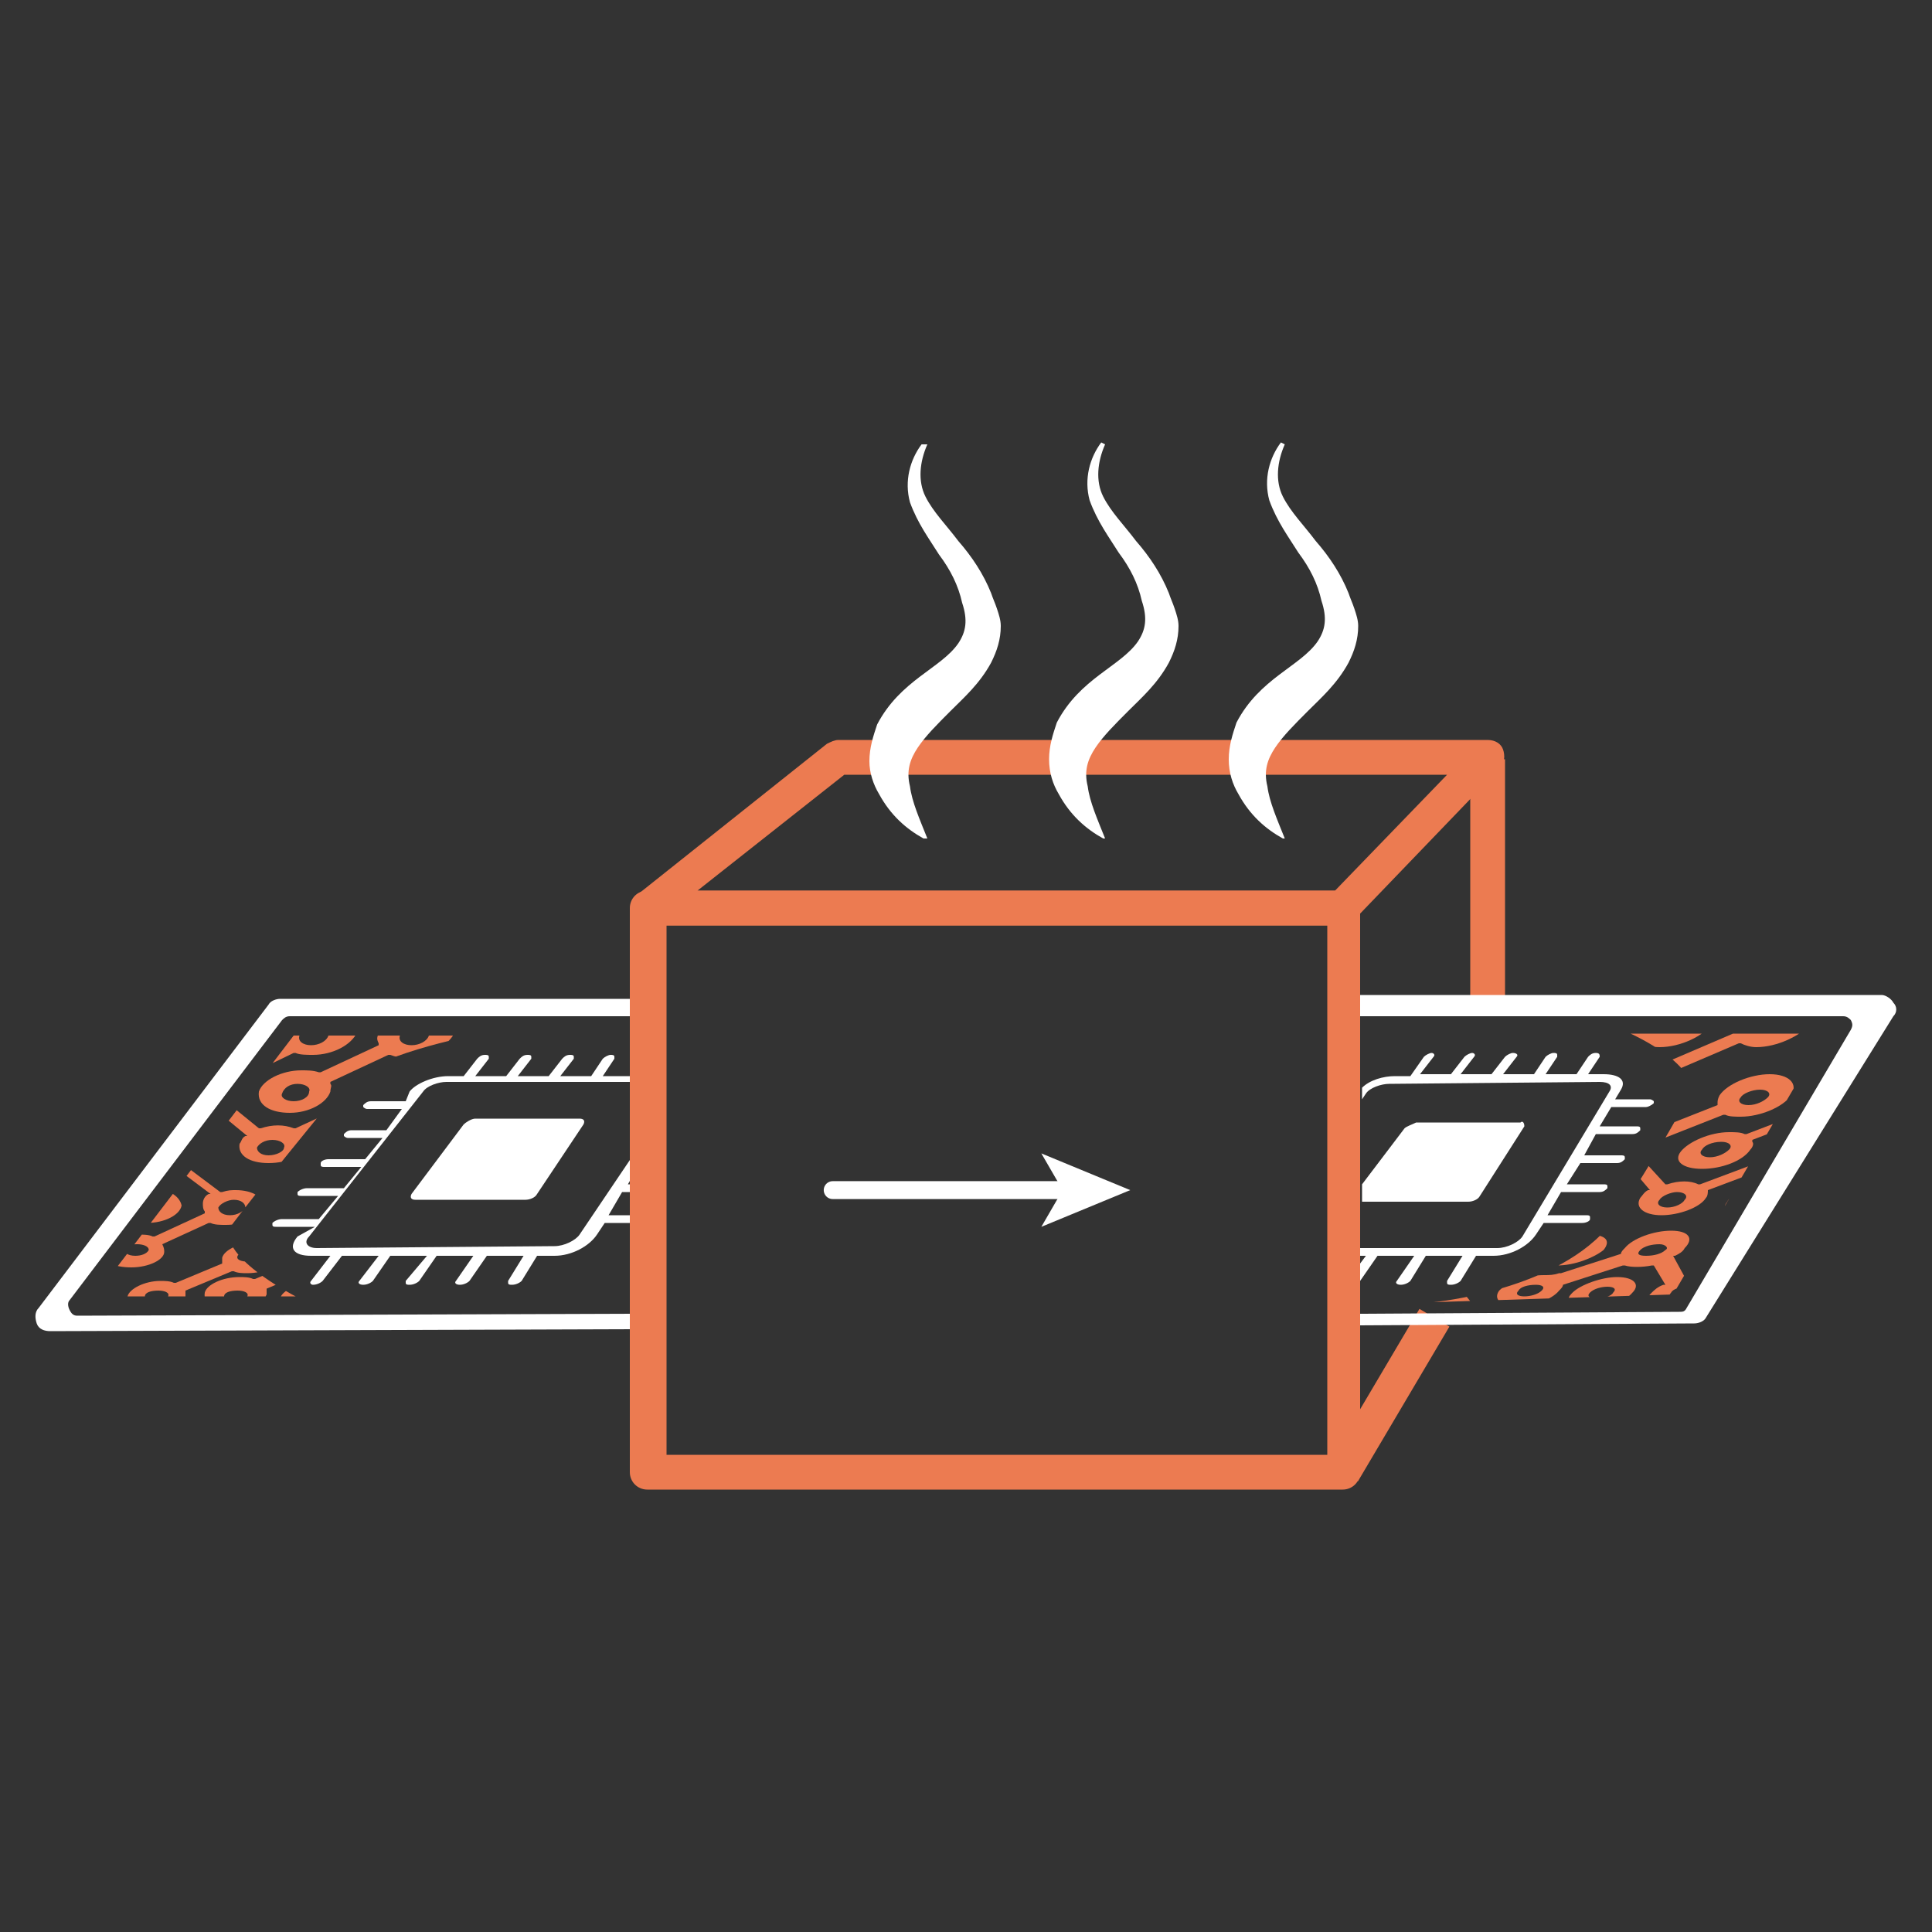 <?xml version="1.0" encoding="utf-8"?>
<!-- Generator: Adobe Illustrator 23.0.1, SVG Export Plug-In . SVG Version: 6.00 Build 0)  -->
<svg version="1.1" id="Calque_1" xmlns="http://www.w3.org/2000/svg" xmlns:xlink="http://www.w3.org/1999/xlink" x="0px" y="0px"
	 viewBox="0 0 100 100" style="enable-background:new 0 0 100 100;" xml:space="preserve">
<rect x="0" y="0" width="100" height="100" fill="#333333" stroke="none"/>
<style type="text/css">
	.st0{fill:#171546;}
	.st1{fill:#EC7B51;}
	.st2{fill:none;}
	.st3{clip-path:url(#SVGID_2_);}
	.st4{fill:#ACACAC;}
	.st5{fill:#2F2575;}
	.st6{fill:#FFFFFF;}
	.st7{clip-path:url(#SVGID_4_);}
	.st8{clip-path:url(#SVGID_6_);}
	.st9{clip-path:url(#SVGID_8_);}
	.st10{clip-path:url(#SVGID_10_);}
	.st11{clip-path:url(#SVGID_12_);}
	.st12{fill:#5641F7;}
	.st13{clip-path:url(#SVGID_14_);}
	.st14{clip-path:url(#SVGID_16_);}
	.st15{clip-path:url(#SVGID_18_);}
	.st16{fill:#EC7B51;stroke:#FFFFFF;stroke-width:0.412;stroke-linejoin:round;stroke-miterlimit:10;}
	.st17{fill:#2F2575;stroke:#FFFFFF;stroke-width:0.412;stroke-linejoin:round;stroke-miterlimit:10;}
	.st18{fill:#EC7B51;stroke:#2F2575;stroke-width:0.412;stroke-linejoin:round;stroke-miterlimit:10;}
	.st19{fill:none;stroke:#2F2575;stroke-width:0.412;stroke-linejoin:round;stroke-miterlimit:10;}
	.st20{fill:#EC7B51;stroke:#FFFFFF;stroke-width:0.331;stroke-linejoin:round;stroke-miterlimit:10;}
	.st21{fill:#2F2575;stroke:#FFFFFF;stroke-width:0.331;stroke-linejoin:round;stroke-miterlimit:10;}
	.st22{fill:#EC7B51;stroke:#2F2575;stroke-width:0.331;stroke-linejoin:round;stroke-miterlimit:10;}
	.st23{fill:none;stroke:#2F2575;stroke-width:0.331;stroke-linejoin:round;stroke-miterlimit:10;}
	.st24{fill:none;stroke:#EC7B51;stroke-miterlimit:10;}
	.st25{fill:#2F2575;stroke:#FFFFFF;stroke-linejoin:round;stroke-miterlimit:10;}
	.st26{fill:#FFFFFF;stroke:#FFFFFF;stroke-linejoin:round;stroke-miterlimit:10;}
	.st27{fill:none;stroke:#EC7B51;stroke-width:0.783;stroke-linejoin:round;stroke-miterlimit:10;}
	.st28{fill:none;stroke:#EC7B51;stroke-width:0.783;stroke-miterlimit:10;}
	.st29{fill:none;stroke:#EC7B51;stroke-linecap:round;stroke-linejoin:round;stroke-miterlimit:10;}
	.st30{fill:none;stroke:#EC7B51;stroke-width:0.783;stroke-linecap:round;stroke-miterlimit:10;}
	.st31{fill:none;stroke:#EC7B51;stroke-width:0.842;stroke-miterlimit:10;}
	.st32{fill:#EC7B51;stroke:#EC7B51;stroke-width:0.842;stroke-miterlimit:10;}
	.st33{fill:none;stroke:#EC7B51;stroke-width:0.96;stroke-miterlimit:10;}
	.st34{fill:#2F2575;stroke:#EC7B51;stroke-width:0.842;stroke-linejoin:round;stroke-miterlimit:10;}
	.st35{fill:none;stroke:#FFFFFF;stroke-width:0.631;stroke-linejoin:round;stroke-miterlimit:10;}
	.st36{fill:none;stroke:#EC7B51;stroke-width:0.421;stroke-linejoin:round;stroke-miterlimit:10;}
	.st37{fill:none;stroke:#EC7B51;stroke-width:0.842;stroke-linejoin:round;stroke-miterlimit:10;}
	.st38{fill:none;stroke:#FFFFFF;stroke-width:0.631;stroke-linecap:round;stroke-linejoin:round;stroke-miterlimit:10;}
	.st39{fill:none;stroke:#EC7B51;stroke-width:0.5;stroke-linecap:round;stroke-linejoin:round;stroke-miterlimit:10;}
	.st40{clip-path:url(#SVGID_20_);}
	.st41{fill:#ED7B51;}
	.st42{fill:#3C3A8C;}
	.st43{fill:#3E3D40;}
	.st44{fill:#531E67;}
	.st45{clip-path:url(#SVGID_22_);}
	.st46{clip-path:url(#SVGID_24_);}
	.st47{fill:#1A171B;}
	.st48{clip-path:url(#SVGID_26_);}
	.st49{clip-path:url(#SVGID_28_);fill:#FFFFFF;}
	.st50{clip-path:url(#SVGID_30_);fill:#FFFFFF;}
	.st51{fill:#EC7B51;stroke:#EC7B51;stroke-width:0.455;stroke-miterlimit:10;}
	.st52{clip-path:url(#SVGID_32_);}
	.st53{clip-path:url(#SVGID_34_);}
	.st54{clip-path:url(#SVGID_36_);}
	.st55{fill:none;stroke:#FFFFFF;stroke-width:0.926;stroke-linecap:round;stroke-linejoin:round;}
	.st56{clip-path:url(#SVGID_38_);}
	.st57{clip-path:url(#SVGID_40_);}
	.st58{clip-path:url(#SVGID_42_);}
	.st59{clip-path:url(#SVGID_44_);}
	.st60{fill:#F18F00;}
	.st61{clip-path:url(#SVGID_46_);}
</style>
<g>
	<rect class="st2" width="100" height="100"/>
	<g>
		<g>
			<rect x="76.1" y="39.3" class="st1" width="1.8" height="12.6"/>
		</g>
		<g>
			<line class="st0" x1="69.5" y1="76.2" x2="74.3" y2="68.2"/>
			
				<rect x="67.2" y="71.3" transform="matrix(0.509 -0.861 0.861 0.509 -26.857 97.323)" class="st1" width="9.3" height="1.8"/>
		</g>
		<g>
			<defs>
				<path id="SVGID_33_" d="M15.3,67.1H4.9l10.3-13.5l9.3,0c0,0-5.4,1-6.8,2.7c-1.4,1.7-4.5,5.5-5.7,7.1
					C11,64.9,15.3,67.1,15.3,67.1z"/>
			</defs>
			<clipPath id="SVGID_2_">
				<use xlink:href="#SVGID_33_"  style="overflow:visible;"/>
			</clipPath>
			<g class="st3">
				<g>
					<path class="st1" d="M20.3,55.5c-1,0-2,0.5-2.2,1.1c0,0.2-0.1,0.3,0,0.4l0,0.1l-2.8,1.3l-0.1,0c-0.5-0.2-1.1-0.2-1.7,0l-0.1,0
						l-1.6-1.3l0.1-0.1c0.2-0.2,0.3-0.4,0.4-0.6c0-0.2,0-0.3,0-0.4l0-0.1l2.9-1.4l0.1,0c0.2,0.1,0.6,0.1,0.9,0.1c1,0,2-0.5,2.3-1.2
						c0.2-0.7-0.5-1.2-1.6-1.2c-1.1,0-2.1,0.6-2.2,1.2c0,0.2,0,0.3,0,0.5l0,0.1l-2.9,1.4l-0.1,0c-0.3-0.1-0.6-0.1-0.9-0.1
						c-1,0-1.9,0.5-2.1,1.1c-0.1,0.6,0.6,1.1,1.6,1.1c0.2,0,0.5,0,0.7-0.1l0.1,0l1.7,1.4l-0.1,0c-0.2,0.1-0.2,0.3-0.3,0.4
						c-0.1,0.6,0.5,1,1.5,1c1,0,1.9-0.4,2-1c0-0.1,0-0.3,0-0.4l0-0.1l2.8-1.3l0.1,0c0.2,0.1,0.5,0.1,0.8,0.1c1,0,2-0.5,2.2-1.1
						C22,56,21.3,55.5,20.3,55.5z M16.4,53.1c0.4,0,0.7,0.2,0.6,0.5c-0.1,0.3-0.5,0.5-0.9,0.5c-0.4,0-0.7-0.2-0.6-0.5
						C15.6,53.4,16,53.1,16.4,53.1z M10.3,57c-0.4,0-0.7-0.2-0.6-0.4c0-0.2,0.4-0.4,0.8-0.4c0.4,0,0.7,0.2,0.6,0.4
						C11.1,56.8,10.7,57,10.3,57z M13.9,59.8c-0.4,0-0.6-0.2-0.6-0.4c0.1-0.2,0.4-0.4,0.8-0.4c0.4,0,0.7,0.2,0.6,0.4
						C14.7,59.6,14.3,59.8,13.9,59.8z M19.7,57.1c-0.4,0-0.7-0.2-0.6-0.4c0.1-0.2,0.5-0.4,0.9-0.4c0.4,0,0.7,0.2,0.6,0.4
						C20.5,56.9,20.1,57.1,19.7,57.1z"/>
					<path class="st1" d="M15,57.6c1,0,1.9-0.5,2.1-1.1c0-0.2,0.1-0.3,0-0.4l0-0.1l3-1.4l0.1,0c0.5,0.2,1.1,0.2,1.8,0l0.1,0l1.5,1.4
						l-0.1,0.1c-0.2,0.2-0.4,0.4-0.5,0.6c-0.1,0.2-0.1,0.3,0,0.4l0,0.1l-2.9,1.3l-0.1,0c-0.2-0.1-0.5-0.1-0.8-0.1
						c-1,0-1.9,0.5-2.1,1c-0.2,0.6,0.5,1,1.4,1c1,0,1.9-0.4,2.1-1c0.1-0.1,0.1-0.3,0-0.4l0-0.1l2.9-1.3l0.1,0
						c0.2,0.1,0.5,0.1,0.8,0.1c1,0,2-0.5,2.3-1.1c0.3-0.6-0.3-1.1-1.4-1.1c-0.3,0-0.5,0-0.7,0.1l-0.1,0l-1.5-1.5l0.1-0.1
						c0.2-0.2,0.3-0.3,0.4-0.5c0.3-0.7-0.4-1.2-1.5-1.2c-1.1,0-2.1,0.6-2.4,1.2c-0.1,0.2-0.1,0.3,0,0.5l0,0.1l-3,1.4l-0.1,0
						c-0.3-0.1-0.6-0.1-0.9-0.1c-1,0-2,0.5-2.2,1.1C13.3,57.2,14,57.6,15,57.6z M18.7,59.8c-0.4,0-0.6-0.2-0.6-0.4
						c0.1-0.2,0.4-0.4,0.8-0.4c0.4,0,0.6,0.2,0.6,0.4C19.4,59.6,19,59.8,18.7,59.8z M25,56.2c0.4,0,0.7,0.2,0.5,0.4
						c-0.1,0.2-0.5,0.4-0.9,0.4c-0.4,0-0.7-0.2-0.6-0.4C24.2,56.4,24.6,56.2,25,56.2z M21.6,53.1c0.4,0,0.7,0.2,0.6,0.5
						c-0.1,0.3-0.5,0.5-0.9,0.5c-0.4,0-0.7-0.2-0.6-0.5C20.8,53.4,21.2,53.1,21.6,53.1z M15.4,56.1c0.4,0,0.7,0.2,0.6,0.4
						C16,56.8,15.6,57,15.2,57c-0.4,0-0.7-0.2-0.6-0.4C14.7,56.3,15,56.1,15.4,56.1z"/>
				</g>
				<g>
					<path class="st1" d="M28.4,61.5c-0.9,0-1.9,0.4-2.2,0.9c-0.1,0.1-0.1,0.3,0,0.4l0,0.1l-2.8,1.1l-0.1,0c-0.4-0.1-1-0.2-1.5,0
						l-0.1,0l-1.3-1.1l0.1,0c0.2-0.1,0.4-0.3,0.4-0.5c0.1-0.1,0.1-0.3,0-0.4l0-0.1l2.8-1.2l0.1,0c0.2,0.1,0.5,0.1,0.8,0.1
						c1,0,1.9-0.4,2.2-1c0.3-0.5-0.3-1-1.3-1c-1,0-2,0.5-2.2,1c-0.1,0.1-0.1,0.3,0,0.4l0,0.1l-2.8,1.2l-0.1,0
						c-0.2-0.1-0.5-0.1-0.8-0.1c-0.9,0-1.8,0.4-2,0.9c-0.2,0.5,0.4,0.9,1.3,0.9c0.2,0,0.4,0,0.7-0.1l0.1,0l1.4,1.1l-0.1,0
						c-0.2,0.1-0.3,0.2-0.3,0.4c-0.2,0.5,0.4,0.8,1.2,0.8c0.9,0,1.8-0.4,2-0.8c0.1-0.1,0.1-0.2,0-0.3l0,0l2.7-1.1l0.1,0
						c0.2,0.1,0.5,0.1,0.8,0.1c0.9,0,1.9-0.4,2.2-0.9C29.9,61.9,29.3,61.5,28.4,61.5z M25.1,59.5c0.4,0,0.6,0.2,0.5,0.4
						c-0.1,0.2-0.5,0.4-0.9,0.4c-0.4,0-0.6-0.2-0.5-0.4C24.4,59.7,24.8,59.5,25.1,59.5z M19.1,62.7c-0.4,0-0.6-0.2-0.5-0.4
						c0.1-0.2,0.4-0.4,0.8-0.4c0.4,0,0.6,0.2,0.5,0.4C19.8,62.5,19.4,62.7,19.1,62.7z M22.1,65c-0.3,0-0.6-0.2-0.5-0.3
						c0.1-0.2,0.4-0.3,0.8-0.3c0.4,0,0.6,0.2,0.5,0.3C22.8,64.9,22.4,65,22.1,65z M27.7,62.8c-0.4,0-0.6-0.2-0.5-0.4
						c0.1-0.2,0.5-0.4,0.9-0.4c0.4,0,0.6,0.2,0.5,0.4C28.4,62.6,28.1,62.8,27.7,62.8z"/>
					<path class="st1" d="M23.3,63.2c0.9,0,1.8-0.4,2.1-0.9c0.1-0.1,0.1-0.3,0-0.4l0-0.1l2.9-1.2l0.1,0c0.4,0.2,1,0.2,1.6,0l0.1,0
						l1.2,1.2l-0.1,0c-0.2,0.1-0.4,0.3-0.5,0.5c-0.1,0.1-0.1,0.3-0.1,0.4l0,0.1L27.8,64l-0.1,0c-0.2-0.1-0.5-0.1-0.7-0.1
						c-0.9,0-1.8,0.4-2.1,0.9c-0.2,0.5,0.3,0.8,1.2,0.8c0.9,0,1.8-0.4,2.1-0.8c0.1-0.1,0.1-0.2,0.1-0.4l0,0l2.8-1.1l0.1,0
						c0.2,0.1,0.5,0.1,0.7,0.1c0.9,0,1.9-0.4,2.2-0.9c0.3-0.5-0.2-0.9-1.1-0.9c-0.2,0-0.5,0-0.7,0.1l-0.1,0l-1.2-1.2l0.1,0
						c0.2-0.1,0.3-0.3,0.4-0.4c0.3-0.6-0.2-1-1.2-1c-1,0-2,0.5-2.3,1c-0.1,0.1-0.1,0.3-0.1,0.4l0,0.1L25,61.5l-0.1,0
						c-0.2-0.1-0.5-0.1-0.8-0.1c-0.9,0-1.9,0.4-2.1,0.9C21.8,62.8,22.4,63.2,23.3,63.2z M26.4,65c-0.4,0-0.6-0.2-0.5-0.3
						c0.1-0.2,0.5-0.3,0.8-0.3c0.4,0,0.6,0.1,0.5,0.3C27.1,64.9,26.7,65,26.4,65z M32.6,62.1c0.4,0,0.6,0.2,0.5,0.4
						c-0.1,0.2-0.5,0.4-0.9,0.4c-0.4,0-0.6-0.2-0.5-0.4C31.9,62.2,32.3,62.1,32.6,62.1z M29.9,59.5c0.4,0,0.6,0.2,0.5,0.4
						c-0.1,0.2-0.5,0.4-0.9,0.4c-0.4,0-0.6-0.2-0.5-0.4C29.1,59.7,29.5,59.5,29.9,59.5z M23.9,62c0.4,0,0.6,0.2,0.5,0.4
						c-0.1,0.2-0.5,0.4-0.8,0.4c-0.4,0-0.6-0.2-0.5-0.4C23.1,62.1,23.5,62,23.9,62z"/>
				</g>
				<g>
					<path class="st1" d="M45.2,58.6c-1,0-2.1,0.5-2.6,1c-0.1,0.1-0.2,0.3-0.1,0.4l0,0.1l-3.2,1.2l-0.1,0c-0.4-0.2-1-0.2-1.6,0
						l-0.1,0l-1.1-1.2l0.1-0.1c0.3-0.2,0.5-0.3,0.6-0.5c0.1-0.1,0.1-0.3,0.1-0.4l0-0.1l3.3-1.3l0.1,0c0.2,0.1,0.5,0.1,0.8,0.1
						c1,0,2.2-0.5,2.6-1.1c0.4-0.6-0.1-1.1-1.1-1.1c-1,0-2.2,0.5-2.6,1.1C40.1,57,40,57.1,40,57.3l0,0.1l-3.3,1.3l-0.1,0
						c-0.2-0.1-0.5-0.1-0.8-0.1c-1,0-2.1,0.5-2.4,1c-0.3,0.6,0.2,1,1.2,1c0.2,0,0.5,0,0.7-0.1l0.1,0l1.1,1.3l-0.1,0
						c-0.2,0.1-0.3,0.3-0.4,0.4c-0.3,0.5,0.2,0.9,1.1,0.9c0.9,0,2-0.4,2.3-0.9c0.1-0.1,0.1-0.3,0.1-0.4l0,0l3.2-1.2l0.1,0
						c0.2,0.1,0.5,0.1,0.8,0.1c1,0,2.1-0.4,2.5-1C46.6,59.1,46.2,58.6,45.2,58.6z M42.3,56.4c0.4,0,0.6,0.2,0.4,0.4
						c-0.2,0.2-0.6,0.4-1,0.4c-0.4,0-0.6-0.2-0.4-0.4C41.5,56.6,41.9,56.4,42.3,56.4z M35,59.9c-0.4,0-0.6-0.2-0.5-0.4
						c0.1-0.2,0.6-0.4,1-0.4c0.4,0,0.6,0.2,0.5,0.4C35.8,59.7,35.4,59.9,35,59.9z M37.5,62.5c-0.4,0-0.6-0.2-0.4-0.4
						c0.1-0.2,0.6-0.4,0.9-0.4c0.4,0,0.6,0.2,0.4,0.4C38.3,62.3,37.9,62.5,37.5,62.5z M44.1,60c-0.4,0-0.6-0.2-0.4-0.4
						c0.2-0.2,0.6-0.4,1-0.4c0.4,0,0.6,0.2,0.4,0.4C45,59.9,44.5,60,44.1,60z"/>
					<path class="st1" d="M39.3,60.5c1,0,2.1-0.4,2.5-1c0.1-0.1,0.2-0.3,0.1-0.4l0-0.1l3.4-1.3l0.1,0c0.4,0.2,1,0.2,1.7,0l0.1,0
						l0.9,1.3l-0.1,0.1c-0.3,0.2-0.5,0.3-0.7,0.5c-0.1,0.1-0.2,0.3-0.2,0.4l0,0.1l-3.3,1.2l-0.1,0c-0.2-0.1-0.5-0.1-0.7-0.1
						c-1,0-2.1,0.4-2.4,1c-0.4,0.5,0.1,0.9,1,0.9c0.9,0,2-0.4,2.4-0.9c0.1-0.1,0.2-0.3,0.2-0.4l0,0l3.3-1.2l0.1,0
						c0.2,0.1,0.5,0.1,0.8,0.1c1,0,2.1-0.4,2.6-1c0.5-0.6,0.1-1-0.9-1c-0.2,0-0.5,0-0.8,0.1l-0.1,0l-0.9-1.4l0.1,0
						c0.2-0.2,0.4-0.3,0.6-0.5c0.5-0.6,0-1.1-1-1.1c-1,0-2.3,0.5-2.7,1.1C45,57,45,57.2,45,57.3l0,0.1l-3.4,1.3l-0.1,0
						c-0.2-0.1-0.5-0.1-0.8-0.1c-1,0-2.1,0.5-2.5,1C37.9,60.1,38.4,60.5,39.3,60.5z M42.1,62.5c-0.4,0-0.6-0.2-0.4-0.4
						c0.2-0.2,0.6-0.4,1-0.4c0.4,0,0.6,0.2,0.4,0.4C42.9,62.4,42.5,62.5,42.1,62.5z M49.6,59.3c0.4,0,0.6,0.2,0.4,0.4
						c-0.2,0.2-0.7,0.4-1,0.4c-0.4,0-0.6-0.2-0.4-0.4C48.7,59.4,49.1,59.3,49.6,59.3z M47.4,56.4c0.4,0,0.6,0.2,0.4,0.4
						c-0.2,0.2-0.7,0.4-1.1,0.4c-0.4,0-0.6-0.2-0.4-0.4C46.5,56.6,46.9,56.4,47.4,56.4z M40.3,59.1c0.4,0,0.6,0.2,0.4,0.4
						c-0.2,0.2-0.6,0.4-1,0.4c-0.4,0-0.6-0.2-0.4-0.4C39.5,59.3,39.9,59.1,40.3,59.1z"/>
				</g>
				<g>
					<path class="st1" d="M-8.1,60.7c0.9,0,1.7-0.4,1.7-1c0-0.1,0-0.3-0.1-0.4l-0.1-0.1l2.4-1.3l0.1,0c0.5,0.2,1.1,0.2,1.6,0l0.1,0
						l1.8,1.3l-0.1,0.1C-0.9,59.5-1,59.7-1,59.9c0,0.1,0,0.3,0.1,0.4l0,0.1l-2.3,1.2l-0.1,0c-0.2-0.1-0.5-0.1-0.8-0.1
						c-0.9,0-1.7,0.4-1.7,0.9c0,0.5,0.7,0.9,1.6,0.9c0.9,0,1.6-0.4,1.7-0.9c0-0.1,0-0.3-0.1-0.4l0,0l2.3-1.2l0.1,0
						c0.2,0.1,0.5,0.1,0.8,0.1c0.9,0,1.7-0.4,1.8-1c0.1-0.5-0.7-1-1.6-1c-0.2,0-0.5,0-0.7,0.1L0,59l-1.8-1.3l0,0
						c0.1-0.1,0.2-0.3,0.2-0.5c0-0.6-0.7-1.1-1.7-1.1c-1,0-1.8,0.5-1.8,1.1c0,0.1,0,0.3,0.1,0.4l0.1,0.1l-2.3,1.3l-0.1,0
						c-0.3-0.1-0.6-0.1-0.8-0.1c-1,0-1.7,0.5-1.7,1C-9.8,60.3-9.1,60.7-8.1,60.7z M-4.1,62.6c-0.4,0-0.6-0.2-0.6-0.4
						c0-0.2,0.3-0.4,0.7-0.4c0.4,0,0.7,0.2,0.6,0.4C-3.5,62.5-3.8,62.6-4.1,62.6z M0.8,59.5c0.4,0,0.7,0.2,0.6,0.4
						c0,0.2-0.3,0.4-0.7,0.4c-0.4,0-0.7-0.2-0.7-0.4C0,59.7,0.4,59.5,0.8,59.5z M-3.3,56.7c0.4,0,0.7,0.2,0.7,0.4
						c0,0.2-0.3,0.4-0.7,0.4c-0.4,0-0.7-0.2-0.7-0.4C-4,56.9-3.7,56.7-3.3,56.7z M-8.2,59.4c0.4,0,0.7,0.2,0.7,0.4
						c0,0.2-0.3,0.4-0.7,0.4c-0.4,0-0.7-0.2-0.7-0.4C-8.9,59.5-8.6,59.4-8.2,59.4z"/>
				</g>
				<g>
					<path class="st1" d="M16.3,66.4c-0.9,0-1.7,0.4-1.8,0.8c0,0.1,0,0.2,0,0.3l0,0l-2.3,0.9l-0.1,0c-0.4-0.1-0.9-0.1-1.4,0l-0.1,0
						l-1.4-0.9l0.1,0c0.2-0.1,0.3-0.3,0.3-0.4c0-0.1,0-0.2,0-0.3l0,0l2.4-1l0.1,0c0.2,0.1,0.5,0.1,0.7,0.1c0.9,0,1.7-0.4,1.8-0.8
						c0.1-0.5-0.4-0.8-1.3-0.8c-0.9,0-1.7,0.4-1.8,0.8c0,0.1,0,0.2,0,0.3l0,0l-2.4,1l-0.1,0c-0.2-0.1-0.5-0.1-0.7-0.1
						c-0.8,0-1.6,0.4-1.7,0.8c-0.1,0.4,0.5,0.8,1.3,0.8c0.2,0,0.4,0,0.6-0.1l0.1,0l1.4,1l0,0c-0.1,0.1-0.2,0.2-0.2,0.3
						c-0.1,0.4,0.5,0.7,1.3,0.7c0.8,0,1.6-0.3,1.7-0.7c0-0.1,0-0.2,0-0.3l0,0l2.3-0.9l0.1,0c0.2,0.1,0.5,0.1,0.7,0.1
						c0.8,0,1.7-0.3,1.8-0.8C17.7,66.7,17.2,66.4,16.3,66.4z M13,64.7c0.4,0,0.6,0.1,0.5,0.3c-0.1,0.2-0.4,0.3-0.7,0.3
						c-0.3,0-0.6-0.1-0.5-0.3C12.4,64.8,12.7,64.7,13,64.7z M8,67.4c-0.3,0-0.6-0.1-0.5-0.3c0-0.2,0.3-0.3,0.7-0.3
						c0.3,0,0.6,0.1,0.5,0.3C8.6,67.2,8.3,67.4,8,67.4z M11.1,69.3c-0.3,0-0.5-0.1-0.5-0.3c0-0.2,0.3-0.3,0.7-0.3
						c0.3,0,0.6,0.1,0.5,0.3C11.7,69.2,11.4,69.4,11.1,69.3z M15.9,67.5c-0.3,0-0.6-0.1-0.5-0.3c0.1-0.2,0.4-0.3,0.7-0.3
						c0.3,0,0.6,0.1,0.5,0.3C16.6,67.3,16.2,67.5,15.9,67.5z"/>
					<path class="st1" d="M12,67.8c0.8,0,1.6-0.3,1.8-0.8c0-0.1,0-0.2,0-0.3l0,0l2.4-1l0.1,0c0.4,0.1,1,0.1,1.5,0l0.1,0l1.3,1
						l-0.1,0c-0.2,0.1-0.3,0.3-0.4,0.4c0,0.1,0,0.2,0,0.3l0,0l-2.4,0.9l-0.1,0c-0.2-0.1-0.4-0.1-0.7-0.1c-0.8,0-1.6,0.3-1.8,0.7
						c-0.1,0.4,0.4,0.7,1.2,0.7c0.8,0,1.6-0.3,1.7-0.7c0-0.1,0-0.2,0-0.3l0,0l2.4-0.9l0.1,0c0.2,0.1,0.4,0.1,0.7,0.1
						c0.8,0,1.7-0.3,1.9-0.8c0.2-0.4-0.3-0.8-1.2-0.8c-0.2,0-0.4,0-0.6,0.1l-0.1,0l-1.3-1l0,0c0.2-0.1,0.2-0.2,0.3-0.4
						c0.2-0.5-0.4-0.8-1.3-0.8c-0.9,0-1.7,0.4-1.9,0.8c0,0.1,0,0.2,0,0.3l0,0l-2.4,1l-0.1,0c-0.2-0.1-0.5-0.1-0.7-0.1
						c-0.9,0-1.7,0.4-1.8,0.8C10.5,67.5,11.1,67.8,12,67.8z M15.1,69.4c-0.3,0-0.5-0.1-0.5-0.3c0.1-0.2,0.4-0.3,0.7-0.3
						c0.3,0,0.5,0.1,0.5,0.3C15.7,69.2,15.4,69.4,15.1,69.4z M20.3,66.9c0.3,0,0.6,0.1,0.5,0.3c-0.1,0.2-0.4,0.3-0.7,0.3
						c-0.3,0-0.6-0.1-0.5-0.3C19.6,67,19.9,66.9,20.3,66.9z M17.3,64.7c0.3,0,0.6,0.1,0.5,0.3c-0.1,0.2-0.4,0.3-0.8,0.3
						c-0.4,0-0.6-0.1-0.5-0.3C16.6,64.9,17,64.7,17.3,64.7z M12.3,66.8c0.3,0,0.6,0.1,0.5,0.3c-0.1,0.2-0.4,0.3-0.7,0.3
						c-0.3,0-0.6-0.1-0.5-0.3C11.6,66.9,11.9,66.8,12.3,66.8z"/>
				</g>
				<g>
					<path class="st1" d="M35,66.1c-0.8,0-1.9,0.4-2.3,0.8c-0.1,0.1-0.2,0.2-0.2,0.3l0,0l-2.9,0.9l-0.1,0c-0.3-0.1-0.8-0.1-1.4,0
						l-0.1,0l-0.8-1l0.1,0c0.3-0.1,0.4-0.3,0.6-0.4c0.1-0.1,0.1-0.2,0.2-0.3l0,0l3-1l0.1,0c0.2,0.1,0.4,0.1,0.7,0.1
						c0.9,0,1.9-0.4,2.4-0.8c0.4-0.5,0.1-0.8-0.8-0.8c-0.9,0-1.9,0.4-2.4,0.8c-0.1,0.1-0.2,0.2-0.2,0.3l0,0l-3,1l-0.1,0
						C27.5,66,27.3,66,27,66c-0.8,0-1.8,0.4-2.2,0.8c-0.4,0.4,0,0.8,0.8,0.8c0.2,0,0.4,0,0.6-0.1l0.1,0l0.8,1l-0.1,0
						c-0.2,0.1-0.3,0.2-0.4,0.3c-0.4,0.4,0,0.7,0.8,0.7c0.8,0,1.8-0.3,2.2-0.7c0.1-0.1,0.1-0.2,0.2-0.3l0,0l2.9-0.9l0.1,0
						c0.2,0.1,0.4,0.1,0.6,0.1c0.8,0,1.9-0.3,2.3-0.8C36.2,66.5,35.8,66.1,35,66.1z M32.8,64.4c0.4,0,0.5,0.2,0.3,0.3
						C33,64.9,32.6,65,32.2,65c-0.3,0-0.5-0.1-0.3-0.3C32.1,64.5,32.5,64.4,32.8,64.4z M26.1,67.1c-0.3,0-0.5-0.1-0.3-0.3
						c0.1-0.2,0.5-0.3,0.9-0.3c0.3,0,0.5,0.1,0.3,0.3C26.8,66.9,26.4,67.1,26.1,67.1z M27.9,69.1c-0.3,0-0.5-0.1-0.3-0.3
						c0.1-0.2,0.5-0.3,0.9-0.3c0.3,0,0.5,0.1,0.3,0.3C28.6,69,28.2,69.1,27.9,69.1z M33.9,67.2c-0.3,0-0.5-0.1-0.3-0.3
						c0.2-0.2,0.6-0.3,0.9-0.3c0.3,0,0.5,0.1,0.3,0.3C34.6,67.1,34.2,67.2,33.9,67.2z"/>
					<path class="st1" d="M29.7,67.6c0.8,0,1.8-0.3,2.2-0.8c0.1-0.1,0.2-0.2,0.2-0.3l0,0l3.1-1l0.1,0c0.3,0.1,0.9,0.1,1.4,0l0.1,0
						l0.6,1l-0.1,0c-0.3,0.1-0.5,0.3-0.6,0.4c-0.1,0.1-0.2,0.2-0.2,0.3l0,0l-3,0.9l-0.1,0c-0.2-0.1-0.4-0.1-0.6-0.1
						c-0.8,0-1.8,0.3-2.2,0.7c-0.4,0.4,0,0.7,0.8,0.7c0.8,0,1.8-0.3,2.2-0.7c0.1-0.1,0.2-0.2,0.2-0.3l0,0l3-0.9l0.1,0
						c0.2,0.1,0.4,0.1,0.6,0.1c0.8,0,1.9-0.3,2.4-0.8c0.5-0.4,0.2-0.8-0.7-0.8c-0.2,0-0.4,0-0.7,0.1l-0.1,0l-0.6-1.1l0.1,0
						c0.2-0.1,0.4-0.2,0.5-0.4c0.5-0.5,0.2-0.9-0.7-0.9c-0.9,0-2,0.4-2.4,0.9C35.1,64.9,35,65,35,65.1l0,0l-3.1,1l-0.1,0
						C31.7,66,31.4,66,31.2,66c-0.9,0-1.9,0.4-2.3,0.8C28.5,67.2,28.9,67.6,29.7,67.6z M31.8,69.1c-0.3,0-0.5-0.1-0.3-0.3
						c0.2-0.2,0.5-0.3,0.9-0.3c0.3,0,0.5,0.1,0.3,0.3C32.6,69,32.2,69.1,31.8,69.1z M38.6,66.6c0.3,0,0.5,0.1,0.3,0.3
						c-0.2,0.2-0.6,0.3-0.9,0.3c-0.3,0-0.5-0.1-0.3-0.3C37.9,66.7,38.3,66.6,38.6,66.6z M37.1,64.4c0.3,0,0.5,0.2,0.3,0.3
						c-0.2,0.2-0.6,0.3-1,0.3c-0.4,0-0.5-0.1-0.3-0.3C36.3,64.5,36.7,64.4,37.1,64.4z M30.7,66.5c0.3,0,0.5,0.1,0.3,0.3
						c-0.2,0.2-0.6,0.3-0.9,0.3c-0.3,0-0.5-0.1-0.3-0.3C30,66.6,30.4,66.5,30.7,66.5z"/>
				</g>
				<g>
					<path class="st1" d="M7.7,61.5c-0.9,0-1.7,0.4-1.8,0.9c0,0.1,0,0.3,0.1,0.4l0,0.1L3.7,64l-0.1,0c-0.4-0.1-1-0.1-1.5,0l-0.1,0
						l-1.7-1.1l0.1,0c0.2-0.1,0.3-0.3,0.3-0.5c0-0.1,0-0.3-0.1-0.4l0-0.1l2.4-1.2l0.1,0c0.2,0.1,0.5,0.1,0.8,0.1
						c0.9,0,1.8-0.4,1.8-1c0.1-0.5-0.6-1-1.6-1c-1,0-1.8,0.5-1.8,1c0,0.1,0,0.3,0.1,0.4l0,0.1l-2.4,1.2l-0.1,0
						c-0.2-0.1-0.5-0.1-0.8-0.1c-0.9,0-1.7,0.4-1.7,0.9c0,0.5,0.7,0.9,1.6,0.9c0.2,0,0.4,0,0.6-0.1l0.1,0l1.7,1.1l0,0
						c-0.1,0.1-0.2,0.2-0.2,0.4c0,0.5,0.6,0.8,1.5,0.8c0.9,0,1.6-0.4,1.7-0.8c0-0.1,0-0.2-0.1-0.3l0,0l2.4-1.1l0.1,0
						c0.2,0.1,0.5,0.1,0.8,0.1c0.9,0,1.7-0.4,1.8-0.9C9.3,61.9,8.7,61.5,7.7,61.5z M3.9,59.5c0.4,0,0.7,0.2,0.6,0.4
						c0,0.2-0.3,0.4-0.7,0.4c-0.4,0-0.7-0.2-0.6-0.4C3.2,59.7,3.5,59.5,3.9,59.5z M-1,62.7c-0.4,0-0.6-0.2-0.6-0.4
						c0-0.2,0.3-0.4,0.7-0.4c0.4,0,0.7,0.2,0.6,0.4C-0.4,62.5-0.7,62.7-1,62.7z M2.7,65c-0.3,0-0.6-0.2-0.6-0.3
						c0-0.2,0.3-0.3,0.7-0.3c0.4,0,0.6,0.2,0.6,0.3C3.3,64.9,3,65,2.7,65z M7.5,62.8c-0.4,0-0.6-0.2-0.6-0.4c0-0.2,0.4-0.4,0.7-0.4
						c0.4,0,0.6,0.2,0.6,0.4C8.2,62.6,7.9,62.8,7.5,62.8z"/>
					<path class="st1" d="M3.3,63.2c0.9,0,1.7-0.4,1.8-0.9c0-0.1,0-0.3-0.1-0.4l0-0.1l2.5-1.2l0.1,0c0.5,0.2,1.1,0.2,1.6,0l0.1,0
						l1.6,1.2l-0.1,0c-0.2,0.1-0.3,0.3-0.3,0.5c0,0.1,0,0.3,0.1,0.4l0,0.1L8,64l-0.1,0c-0.2-0.1-0.5-0.1-0.8-0.1
						c-0.9,0-1.7,0.4-1.8,0.9c-0.1,0.5,0.6,0.8,1.5,0.8c0.9,0,1.7-0.4,1.7-0.8c0-0.1,0-0.2-0.1-0.4l0,0l2.4-1.1l0.1,0
						c0.2,0.1,0.5,0.1,0.8,0.1c0.9,0,1.7-0.4,1.9-0.9c0.1-0.5-0.5-0.9-1.4-0.9c-0.2,0-0.4,0-0.7,0.1l-0.1,0l-1.6-1.2l0,0
						c0.1-0.1,0.2-0.3,0.3-0.4c0.1-0.5-0.6-1-1.5-1c-1,0-1.8,0.5-1.9,1c0,0.1,0,0.3,0.1,0.4l0,0.1l-2.5,1.2l-0.1,0
						c-0.2-0.1-0.5-0.1-0.8-0.1c-0.9,0-1.7,0.4-1.8,0.9C1.7,62.9,2.4,63.3,3.3,63.2z M7,65c-0.4,0-0.6-0.2-0.6-0.3
						c0-0.2,0.3-0.3,0.7-0.3c0.3,0,0.6,0.1,0.6,0.3C7.6,64.9,7.3,65,7,65z M12.1,62.1c0.4,0,0.6,0.2,0.6,0.4
						c-0.1,0.2-0.4,0.4-0.8,0.4c-0.4,0-0.6-0.2-0.6-0.4C11.4,62.3,11.8,62.1,12.1,62.1z M8.6,59.5c0.4,0,0.7,0.2,0.6,0.4
						c0,0.2-0.4,0.4-0.8,0.4c-0.4,0-0.6-0.2-0.6-0.4C7.9,59.7,8.2,59.5,8.6,59.5z M3.5,62c0.4,0,0.6,0.2,0.6,0.4
						c0,0.2-0.3,0.4-0.7,0.4c-0.4,0-0.6-0.2-0.6-0.4C2.8,62.2,3.1,62,3.5,62z"/>
				</g>
				<g>
					<path class="st1" d="M38.5,51.8c-1.1,0-2.3,0.6-2.7,1.3c-0.1,0.2-0.1,0.3-0.1,0.5l0,0.1l-3.4,1.5l-0.1,0
						c-0.4-0.2-1.1-0.2-1.8,0l-0.1,0l-1.4-1.5l0.1-0.1c0.3-0.2,0.5-0.4,0.6-0.6c0.1-0.2,0.1-0.3,0.1-0.5l0-0.1l3.5-1.6l0.1,0
						c0.2,0.1,0.6,0.2,0.9,0.2c1.1,0,2.4-0.6,2.8-1.4c0.4-0.8-0.2-1.4-1.4-1.4c-1.1,0-2.4,0.6-2.8,1.4c-0.1,0.2-0.1,0.4-0.1,0.6
						l0,0.1l-3.5,1.6l-0.1,0c-0.3-0.1-0.6-0.2-0.9-0.2c-1.1,0-2.2,0.6-2.5,1.3c-0.3,0.7,0.4,1.2,1.4,1.2c0.3,0,0.5,0,0.8-0.1l0.1,0
						l1.4,1.5l-0.1,0.1c-0.2,0.2-0.3,0.3-0.4,0.5c-0.3,0.6,0.3,1.1,1.3,1.1c1,0,2.1-0.5,2.5-1.1c0.1-0.2,0.1-0.3,0.1-0.5l0-0.1
						l3.4-1.5l0.1,0c0.2,0.1,0.5,0.2,0.9,0.2c1.1,0,2.3-0.6,2.7-1.2C40.2,52.3,39.6,51.8,38.5,51.8z M35.1,49c0.5,0,0.7,0.2,0.5,0.5
						c-0.2,0.3-0.6,0.5-1.1,0.5c-0.4,0-0.7-0.2-0.5-0.5C34.1,49.3,34.6,49,35.1,49z M27.4,53.4c-0.4,0-0.7-0.2-0.6-0.5
						c0.1-0.3,0.6-0.5,1-0.5c0.4,0,0.7,0.2,0.6,0.5C28.3,53.2,27.8,53.4,27.4,53.4z M30.5,56.5c-0.4,0-0.6-0.2-0.5-0.5
						c0.1-0.2,0.6-0.5,1-0.5c0.4,0,0.6,0.2,0.5,0.5C31.4,56.3,31,56.5,30.5,56.5z M37.5,53.5c-0.4,0-0.7-0.2-0.5-0.5
						c0.2-0.3,0.6-0.5,1.1-0.5c0.4,0,0.7,0.2,0.5,0.5C38.4,53.3,37.9,53.5,37.5,53.5z"/>
					<path class="st1" d="M32.3,54.1c1.1,0,2.2-0.6,2.6-1.2c0.1-0.2,0.1-0.3,0.1-0.5l0-0.1l3.6-1.6l0.1,0c0.5,0.2,1.2,0.2,1.9,0
						l0.2-0.1l1.2,1.6l-0.1,0.1c-0.3,0.2-0.5,0.4-0.7,0.6c-0.1,0.2-0.2,0.3-0.2,0.5l0,0.1l-3.5,1.5l-0.1,0c-0.2-0.1-0.5-0.1-0.8-0.1
						c-1.1,0-2.2,0.5-2.6,1.2c-0.3,0.6,0.2,1.1,1.2,1.1c1,0,2.2-0.5,2.5-1.1c0.1-0.2,0.1-0.3,0.1-0.5l0-0.1l3.5-1.5l0.1,0
						c0.2,0.1,0.5,0.2,0.8,0.2c1.1,0,2.3-0.6,2.8-1.2c0.5-0.7,0-1.3-1.1-1.3c-0.3,0-0.6,0-0.8,0.1l-0.1,0l-1.2-1.7l0.1-0.1
						c0.3-0.2,0.4-0.4,0.6-0.6c0.5-0.8-0.1-1.4-1.2-1.4c-1.2,0-2.5,0.6-2.9,1.4c-0.1,0.2-0.1,0.4-0.1,0.5l0,0.1l-3.6,1.6l-0.1,0
						c-0.2-0.1-0.6-0.2-0.9-0.2c-1.1,0-2.3,0.6-2.6,1.3C30.6,53.6,31.2,54.1,32.3,54.1z M35.6,56.5c-0.4,0-0.6-0.2-0.5-0.4
						c0.1-0.3,0.6-0.5,1-0.5c0.4,0,0.6,0.2,0.5,0.5C36.4,56.3,36,56.5,35.6,56.5z M43.4,52.5c0.4,0,0.6,0.2,0.5,0.5
						c-0.2,0.3-0.7,0.5-1.1,0.5c-0.4,0-0.7-0.2-0.5-0.5C42.4,52.8,42.9,52.5,43.4,52.5z M40.6,49c0.5,0,0.7,0.2,0.5,0.6
						c-0.2,0.3-0.7,0.5-1.1,0.5c-0.5,0-0.7-0.2-0.5-0.5C39.7,49.3,40.2,49,40.6,49z M33.1,52.4c0.4,0,0.7,0.2,0.5,0.5
						c-0.1,0.3-0.6,0.5-1,0.5c-0.4,0-0.7-0.2-0.5-0.5C32.2,52.6,32.7,52.4,33.1,52.4z"/>
				</g>
				<g>
					<path class="st1" d="M3,68.3c-0.7,0-1.2,0.2-1.3,0.5c0,0.1,0,0.1,0.1,0.2l0,0l-1.7,0.6l-0.1,0c-0.3-0.1-0.8-0.1-1.1,0l-0.1,0
						L-2.4,69l0,0c0.1-0.1,0.2-0.2,0.2-0.2c0-0.1,0-0.1-0.1-0.2l0,0l1.7-0.6l0.1,0C-0.4,68-0.2,68,0,68c0.7,0,1.2-0.2,1.3-0.5
						c0-0.3-0.5-0.5-1.2-0.5c-0.7,0-1.2,0.2-1.3,0.5c0,0.1,0,0.1,0.1,0.2l0,0l-1.7,0.6l-0.1,0c-0.2,0-0.4-0.1-0.6-0.1
						c-0.7,0-1.2,0.2-1.2,0.5c0,0.3,0.5,0.5,1.2,0.5c0.2,0,0.3,0,0.5,0l0.1,0l1.3,0.6l0,0C-1.6,69.9-1.7,70-1.7,70
						c0,0.3,0.5,0.5,1.2,0.5c0.7,0,1.2-0.2,1.2-0.5c0-0.1,0-0.1-0.1-0.2l0,0l1.7-0.6l0.1,0c0.2,0,0.4,0.1,0.6,0.1
						c0.7,0,1.2-0.2,1.3-0.5C4.2,68.5,3.6,68.3,3,68.3z M0.1,67.3c0.3,0,0.5,0.1,0.5,0.2c0,0.1-0.2,0.2-0.5,0.2
						c-0.3,0-0.5-0.1-0.5-0.2C-0.4,67.4-0.2,67.3,0.1,67.3z M-3.4,69c-0.3,0-0.5-0.1-0.5-0.2c0-0.1,0.2-0.2,0.5-0.2
						c0.3,0,0.5,0.1,0.5,0.2C-2.9,68.9-3.1,69-3.4,69z M-0.5,70.2C-0.8,70.2-1,70.1-1,70c0-0.1,0.2-0.2,0.5-0.2
						c0.3,0,0.5,0.1,0.5,0.2C0,70.1-0.3,70.2-0.5,70.2z M2.9,69c-0.3,0-0.5-0.1-0.5-0.2c0-0.1,0.2-0.2,0.5-0.2
						c0.3,0,0.5,0.1,0.5,0.2C3.4,68.9,3.2,69,2.9,69z"/>
					<path class="st1" d="M-0.1,69.2c0.7,0,1.2-0.2,1.2-0.5c0-0.1,0-0.1-0.1-0.2l0,0l1.7-0.6l0.1,0c0.3,0.1,0.8,0.1,1.1,0l0.1,0
						l1.2,0.6l0,0C5,68.6,5,68.7,5,68.8C5,68.9,5,68.9,5,69l0,0l-1.7,0.6l-0.1,0c-0.2,0-0.4-0.1-0.6-0.1c-0.7,0-1.2,0.2-1.2,0.5
						c0,0.3,0.5,0.5,1.1,0.5c0.6,0,1.2-0.2,1.2-0.5c0-0.1,0-0.1-0.1-0.2l0,0l1.7-0.6l0.1,0c0.2,0,0.4,0.1,0.6,0.1
						c0.7,0,1.2-0.2,1.3-0.5c0-0.3-0.5-0.5-1.1-0.5c-0.2,0-0.3,0-0.5,0l-0.1,0l-1.3-0.6l0,0c0.1-0.1,0.1-0.1,0.1-0.2
						c0-0.3-0.5-0.5-1.2-0.5c-0.7,0-1.3,0.2-1.3,0.5c0,0.1,0,0.1,0.1,0.2l0,0l-1.7,0.6l-0.1,0c-0.2,0-0.4-0.1-0.6-0.1
						c-0.7,0-1.2,0.2-1.2,0.5C-1.3,69-0.8,69.2-0.1,69.2z M2.7,70.2c-0.3,0-0.5-0.1-0.5-0.2c0-0.1,0.2-0.2,0.5-0.2
						c0.3,0,0.5,0.1,0.5,0.2C3.2,70.1,2.9,70.2,2.7,70.2z M6.2,68.6c0.3,0,0.5,0.1,0.5,0.2c0,0.1-0.2,0.2-0.5,0.2
						c-0.3,0-0.5-0.1-0.5-0.2C5.7,68.7,5.9,68.6,6.2,68.6z M3.4,67.3c0.3,0,0.5,0.1,0.5,0.2c0,0.1-0.2,0.2-0.5,0.2
						c-0.3,0-0.5-0.1-0.5-0.2C2.9,67.4,3.1,67.3,3.4,67.3z M-0.1,68.6c0.3,0,0.5,0.1,0.5,0.2c0,0.1-0.2,0.2-0.5,0.2
						c-0.3,0-0.5-0.1-0.5-0.2C-0.6,68.7-0.4,68.6-0.1,68.6z"/>
				</g>
			</g>
		</g>
		<g>
			<path class="st6" d="M14.6,52.8c0.1-0.1,0.2-0.2,0.4-0.2l17.6,0v-0.9l-18.1,0c-0.2,0-0.5,0.1-0.6,0.3L2,67.7
				c-0.2,0.2-0.2,0.5-0.1,0.8s0.4,0.4,0.7,0.4h0l30.1-0.1V68L4,68.1c0,0,0,0,0,0c-0.2,0-0.3-0.1-0.4-0.3c-0.1-0.2-0.1-0.4,0-0.5
				L14.6,52.8z"/>
		</g>
		<g>
			<g>
				<g>
					<path class="st6" d="M21.9,56.5c0.2-0.3,0.8-0.5,1.2-0.5l9.5,0v-0.3l-1.4,0l0.6-0.9c0,0,0,0,0-0.1c0-0.1-0.1-0.1-0.2-0.1
						c-0.1,0-0.3,0.1-0.4,0.2l-0.6,0.9h-1.6l0.7-0.9c0,0,0,0,0-0.1c0-0.1-0.1-0.1-0.2-0.1c-0.2,0-0.3,0.1-0.4,0.2l-0.7,0.9l-1.6,0
						l0.7-0.9c0,0,0-0.1,0-0.1c0-0.1-0.1-0.1-0.2-0.1c-0.2,0-0.3,0.1-0.4,0.2l-0.7,0.9l-1.6,0l0.7-0.9c0,0,0,0,0-0.1
						c0-0.1-0.1-0.1-0.2-0.1c-0.2,0-0.3,0.1-0.4,0.2l-0.7,0.9l-0.8,0c-0.8,0-1.7,0.4-2,0.8L21,57l-1.8,0c-0.2,0-0.3,0.1-0.4,0.2
						c0,0,0,0,0,0.1c0,0,0.1,0.1,0.2,0.1l1.8,0l-0.8,1.1l-1.8,0c-0.2,0-0.3,0.1-0.4,0.2c0,0,0,0.1,0,0.1c0,0,0.1,0.1,0.2,0.1l1.8,0
						l-0.9,1.1l-1.9,0c-0.2,0-0.4,0.1-0.4,0.2c0,0,0,0.1,0,0.1c0,0.1,0.1,0.1,0.2,0.1l1.9,0l-0.9,1.1l-1.9,0c-0.2,0-0.4,0.1-0.5,0.2
						c0,0,0,0.1,0,0.1c0,0.1,0.1,0.1,0.2,0.1l1.9,0l-1,1.2l-1.9,0c-0.2,0-0.4,0.1-0.5,0.2c0,0,0,0.1,0,0.1c0,0.1,0.1,0.1,0.2,0.1
						l2,0L15.4,64c-0.5,0.6-0.2,1,0.7,1h1l-1,1.3c-0.1,0.1,0,0.2,0.1,0.2c0,0,0,0,0,0c0.2,0,0.4-0.1,0.5-0.2l1-1.3l1.9,0l-1,1.3
						c-0.1,0.1,0,0.2,0.2,0.2c0.2,0,0.4-0.1,0.5-0.2l0.9-1.3l1.9,0L21,66.3c0,0,0,0.1,0,0.1c0,0.1,0.1,0.1,0.2,0.1
						c0.2,0,0.4-0.1,0.5-0.2l0.9-1.3l1.9,0l-0.9,1.3c-0.1,0.1,0,0.2,0.2,0.2c0.2,0,0.4-0.1,0.5-0.2l0.9-1.3l1.9,0l-0.8,1.3
						c0,0,0,0.1,0,0.1c0,0.1,0.1,0.1,0.2,0.1c0.2,0,0.4-0.1,0.5-0.2l0.8-1.3l0.9,0c0.9,0,1.8-0.5,2.2-1.1l0.4-0.6h1.6v-0.4l-1.4,0
						l0.7-1.2h0.7v-0.4h-0.4l0.4-0.7v-1L30,63.9c-0.2,0.3-0.8,0.6-1.3,0.6l-12.3,0.1c-0.5,0-0.7-0.3-0.4-0.6L21.9,56.5z"/>
				</g>
			</g>
			<path class="st6" d="M27.8,61.8c-0.1,0.2-0.4,0.3-0.6,0.3l-5.7,0c-0.2,0-0.3-0.1-0.2-0.3l2.7-3.6c0.1-0.1,0.4-0.3,0.6-0.3l5.4,0
				c0.2,0,0.3,0.1,0.2,0.3L27.8,61.8z"/>
		</g>
		<g>
			<path class="st1" d="M69.5,47.9h-36c-0.4,0-0.7-0.2-0.8-0.6c-0.1-0.4,0-0.8,0.3-1l9.8-7.8c0.2-0.1,0.4-0.2,0.6-0.2H77
				c0.4,0,0.7,0.2,0.8,0.5s0.1,0.7-0.2,1l-7.5,7.8C70,47.8,69.8,47.9,69.5,47.9z M36.1,46.1h33l5.8-6H43.7L36.1,46.1z"/>
		</g>
		<g>
			<g>
				<defs>
					<path id="SVGID_35_" d="M86.6,67l-12.4,0.4c0,0,6.5-0.6,9.2-4.1c1.5-2,3.7-6,4-6.5c0.8-1.6-3-3.3-3-3.3l10.1,0L86.6,67z"/>
				</defs>
				<clipPath id="SVGID_4_">
					<use xlink:href="#SVGID_35_"  style="overflow:visible;"/>
				</clipPath>
				<g class="st7">
					<g>
						<path class="st1" d="M69,55.5c-1,0-2,0.5-2.2,1.1c0,0.2-0.1,0.3,0,0.4l0,0.1L64,58.5l-0.1,0c-0.5-0.2-1.1-0.2-1.7,0l-0.1,0
							l-1.6-1.3l0.1-0.1c0.2-0.2,0.3-0.4,0.4-0.6c0-0.2,0-0.3,0-0.4l0-0.1l2.9-1.4l0.1,0c0.2,0.1,0.6,0.1,0.9,0.1c1,0,2-0.5,2.3-1.2
							c0.2-0.7-0.5-1.2-1.6-1.2c-1.1,0-2.1,0.6-2.2,1.2c0,0.2,0,0.3,0,0.5l0,0.1l-2.9,1.4l-0.1,0c-0.3-0.1-0.6-0.1-0.9-0.1
							c-1,0-1.9,0.5-2.1,1.1c-0.1,0.6,0.6,1.1,1.6,1.1c0.2,0,0.5,0,0.7-0.1l0.1,0l1.7,1.4l-0.1,0c-0.2,0.1-0.2,0.3-0.3,0.4
							c-0.1,0.6,0.5,1,1.5,1c1,0,1.9-0.4,2-1c0-0.1,0-0.3,0-0.4l0-0.1l2.8-1.3l0.1,0c0.2,0.1,0.5,0.1,0.8,0.1c1,0,2-0.5,2.2-1.1
							C70.7,56,70.1,55.5,69,55.5z M65.2,53.1c0.4,0,0.7,0.2,0.6,0.5c-0.1,0.3-0.5,0.5-0.9,0.5c-0.4,0-0.7-0.2-0.6-0.5
							C64.4,53.4,64.8,53.1,65.2,53.1z M59.1,57c-0.4,0-0.7-0.2-0.6-0.4c0-0.2,0.4-0.4,0.8-0.4c0.4,0,0.7,0.2,0.6,0.4
							C59.8,56.8,59.5,57,59.1,57z M62.7,59.8c-0.4,0-0.6-0.2-0.6-0.4c0.1-0.2,0.4-0.4,0.8-0.4c0.4,0,0.7,0.2,0.6,0.4
							C63.4,59.6,63.1,59.8,62.7,59.8z M68.5,57.1c-0.4,0-0.7-0.2-0.6-0.4c0.1-0.2,0.5-0.4,0.9-0.4c0.4,0,0.7,0.2,0.6,0.4
							C69.3,56.9,68.9,57.1,68.5,57.1z"/>
						<path class="st1" d="M63.8,57.6c1,0,1.9-0.5,2.1-1.1c0-0.2,0.1-0.3,0-0.4l0-0.1l3-1.4l0.1,0c0.5,0.2,1.1,0.2,1.8,0l0.1,0
							l1.5,1.4l-0.1,0.1c-0.2,0.2-0.4,0.4-0.5,0.6c-0.1,0.2-0.1,0.3,0,0.4l0,0.1l-2.9,1.3l-0.1,0c-0.2-0.1-0.5-0.1-0.8-0.1
							c-1,0-1.9,0.5-2.1,1c-0.2,0.6,0.5,1,1.4,1c1,0,1.9-0.4,2.1-1c0.1-0.1,0.1-0.3,0-0.4l0-0.1l2.9-1.3l0.1,0
							c0.2,0.1,0.5,0.1,0.8,0.1c1,0,2-0.5,2.3-1.1c0.3-0.6-0.3-1.1-1.4-1.1c-0.3,0-0.5,0-0.7,0.1l-0.1,0l-1.5-1.5l0.1-0.1
							c0.2-0.2,0.3-0.3,0.4-0.5c0.3-0.7-0.4-1.2-1.5-1.2c-1.1,0-2.1,0.6-2.4,1.2c-0.1,0.2-0.1,0.3,0,0.5l0,0.1l-3,1.4l-0.1,0
							c-0.3-0.1-0.6-0.1-0.9-0.1c-1,0-2,0.5-2.2,1.1C62.1,57.2,62.8,57.6,63.8,57.6z M67.4,59.8c-0.4,0-0.6-0.2-0.6-0.4
							c0.1-0.2,0.4-0.4,0.8-0.4c0.4,0,0.6,0.2,0.6,0.4C68.2,59.6,67.8,59.8,67.4,59.8z M73.8,56.2c0.4,0,0.7,0.2,0.5,0.4
							c-0.1,0.2-0.5,0.4-0.9,0.4c-0.4,0-0.7-0.2-0.6-0.4C72.9,56.4,73.4,56.2,73.8,56.2z M70.4,53.1c0.4,0,0.7,0.2,0.6,0.5
							c-0.1,0.3-0.5,0.5-0.9,0.5c-0.4,0-0.7-0.2-0.6-0.5C69.5,53.4,69.9,53.1,70.4,53.1z M64.2,56.1c0.4,0,0.7,0.2,0.6,0.4
							C64.7,56.8,64.3,57,64,57c-0.4,0-0.7-0.2-0.6-0.4C63.4,56.3,63.8,56.1,64.2,56.1z"/>
					</g>
					<g>
						<path class="st1" d="M77.1,61.5c-0.9,0-1.9,0.4-2.2,0.9c-0.1,0.1-0.1,0.3,0,0.4l0,0.1l-2.8,1.1l-0.1,0c-0.4-0.1-1-0.2-1.5,0
							l-0.1,0l-1.3-1.1l0.1,0c0.2-0.1,0.4-0.3,0.4-0.5c0.1-0.1,0.1-0.3,0-0.4l0-0.1l2.8-1.2l0.1,0c0.2,0.1,0.5,0.1,0.8,0.1
							c1,0,1.9-0.4,2.2-1c0.3-0.5-0.3-1-1.3-1c-1,0-2,0.5-2.2,1c-0.1,0.1-0.1,0.3,0,0.4l0,0.1l-2.8,1.2l-0.1,0
							c-0.2-0.1-0.5-0.1-0.8-0.1c-0.9,0-1.8,0.4-2,0.9c-0.2,0.5,0.4,0.9,1.3,0.9c0.2,0,0.4,0,0.7-0.1l0.1,0l1.4,1.1l-0.1,0
							c-0.2,0.1-0.3,0.2-0.3,0.4c-0.2,0.5,0.4,0.8,1.2,0.8c0.9,0,1.8-0.4,2-0.8c0.1-0.1,0.1-0.2,0-0.3l0,0l2.7-1.1l0.1,0
							c0.2,0.1,0.5,0.1,0.8,0.1c0.9,0,1.9-0.4,2.2-0.9C78.6,61.9,78.1,61.5,77.1,61.5z M73.9,59.5c0.4,0,0.6,0.2,0.5,0.4
							c-0.1,0.2-0.5,0.4-0.9,0.4c-0.4,0-0.6-0.2-0.5-0.4C73.1,59.7,73.5,59.5,73.9,59.5z M67.8,62.7c-0.4,0-0.6-0.2-0.5-0.4
							c0.1-0.2,0.4-0.4,0.8-0.4c0.4,0,0.6,0.2,0.5,0.4C68.6,62.5,68.2,62.7,67.8,62.7z M70.8,65c-0.3,0-0.6-0.2-0.5-0.3
							c0.1-0.2,0.4-0.3,0.8-0.3c0.4,0,0.6,0.2,0.5,0.3C71.5,64.9,71.2,65,70.8,65z M76.5,62.8c-0.4,0-0.6-0.2-0.5-0.4
							c0.1-0.2,0.5-0.4,0.9-0.4c0.4,0,0.6,0.2,0.5,0.4C77.2,62.6,76.8,62.8,76.5,62.8z"/>
						<path class="st1" d="M72.1,63.2c0.9,0,1.8-0.4,2.1-0.9c0.1-0.1,0.1-0.3,0-0.4l0-0.1l2.9-1.2l0.1,0c0.4,0.2,1,0.2,1.6,0l0.1,0
							l1.2,1.2L80,62c-0.2,0.1-0.4,0.3-0.5,0.5c-0.1,0.1-0.1,0.3-0.1,0.4l0,0.1L76.6,64l-0.1,0c-0.2-0.1-0.5-0.1-0.7-0.1
							c-0.9,0-1.8,0.4-2.1,0.9c-0.2,0.5,0.3,0.8,1.2,0.8c0.9,0,1.8-0.4,2.1-0.8c0.1-0.1,0.1-0.2,0.1-0.4l0,0l2.8-1.1l0.1,0
							c0.2,0.1,0.5,0.1,0.7,0.1c0.9,0,1.9-0.4,2.2-0.9c0.3-0.5-0.2-0.9-1.1-0.9c-0.2,0-0.5,0-0.7,0.1l-0.1,0l-1.2-1.2l0.1,0
							c0.2-0.1,0.3-0.3,0.4-0.4c0.3-0.6-0.2-1-1.2-1c-1,0-2,0.5-2.3,1c-0.1,0.1-0.1,0.3-0.1,0.4l0,0.1l-2.9,1.2l-0.1,0
							c-0.2-0.1-0.5-0.1-0.8-0.1c-0.9,0-1.9,0.4-2.1,0.9C70.6,62.8,71.1,63.2,72.1,63.2z M75.2,65c-0.4,0-0.6-0.2-0.5-0.3
							c0.1-0.2,0.5-0.3,0.8-0.3c0.4,0,0.6,0.1,0.5,0.3C75.9,64.9,75.5,65,75.2,65z M81.4,62.1c0.4,0,0.6,0.2,0.5,0.4
							c-0.1,0.2-0.5,0.4-0.9,0.4c-0.4,0-0.6-0.2-0.5-0.4C80.6,62.2,81,62.1,81.4,62.1z M78.6,59.5c0.4,0,0.6,0.2,0.5,0.4
							c-0.1,0.2-0.5,0.4-0.9,0.4c-0.4,0-0.6-0.2-0.5-0.4C77.8,59.7,78.2,59.5,78.6,59.5z M72.6,62c0.4,0,0.6,0.2,0.5,0.4
							c-0.1,0.2-0.5,0.4-0.8,0.4c-0.4,0-0.6-0.2-0.5-0.4C71.9,62.1,72.3,62,72.6,62z"/>
					</g>
					<g>
						<path class="st1" d="M93.9,58.6c-1,0-2.1,0.5-2.6,1c-0.1,0.1-0.2,0.3-0.1,0.4l0,0.1L88,61.3l-0.1,0c-0.4-0.2-1-0.2-1.6,0
							l-0.1,0l-1.1-1.2l0.1-0.1c0.3-0.2,0.5-0.3,0.6-0.5c0.1-0.1,0.1-0.3,0.1-0.4l0-0.1l3.3-1.3l0.1,0c0.2,0.1,0.5,0.1,0.8,0.1
							c1,0,2.2-0.5,2.6-1.1c0.4-0.6-0.1-1.1-1.1-1.1c-1,0-2.2,0.5-2.6,1.1c-0.1,0.2-0.1,0.3-0.1,0.4l0,0.1l-3.3,1.3l-0.1,0
							c-0.2-0.1-0.5-0.1-0.8-0.1c-1,0-2.1,0.5-2.4,1c-0.3,0.6,0.2,1,1.2,1c0.2,0,0.5,0,0.7-0.1l0.1,0l1.1,1.3l-0.1,0
							c-0.2,0.1-0.3,0.3-0.4,0.4c-0.3,0.5,0.2,0.9,1.1,0.9c0.9,0,2-0.4,2.3-0.9c0.1-0.1,0.1-0.3,0.1-0.4l0,0l3.2-1.2l0.1,0
							c0.2,0.1,0.5,0.1,0.8,0.1c1,0,2.1-0.4,2.5-1C95.4,59.1,94.9,58.6,93.9,58.6z M91.1,56.4c0.4,0,0.6,0.2,0.4,0.4
							c-0.2,0.2-0.6,0.4-1,0.4c-0.4,0-0.6-0.2-0.4-0.4C90.2,56.6,90.7,56.4,91.1,56.4z M83.7,59.9c-0.4,0-0.6-0.2-0.5-0.4
							c0.1-0.2,0.6-0.4,1-0.4c0.4,0,0.6,0.2,0.5,0.4C84.6,59.7,84.1,59.9,83.7,59.9z M86.3,62.5c-0.4,0-0.6-0.2-0.4-0.4
							c0.1-0.2,0.6-0.4,0.9-0.4c0.4,0,0.6,0.2,0.4,0.4C87.1,62.3,86.7,62.5,86.3,62.5z M92.9,60c-0.4,0-0.6-0.2-0.4-0.4
							c0.2-0.2,0.6-0.4,1-0.4c0.4,0,0.6,0.2,0.4,0.4C93.7,59.9,93.3,60,92.9,60z"/>
						<path class="st1" d="M88.1,60.5c1,0,2.1-0.4,2.5-1c0.1-0.1,0.2-0.3,0.1-0.4l0-0.1l3.4-1.3l0.1,0c0.4,0.2,1,0.2,1.7,0l0.1,0
							l0.9,1.3l-0.1,0.1c-0.3,0.2-0.5,0.3-0.7,0.5c-0.1,0.1-0.2,0.3-0.2,0.4l0,0.1l-3.3,1.2l-0.1,0c-0.2-0.1-0.5-0.1-0.7-0.1
							c-1,0-2.1,0.4-2.4,1c-0.4,0.5,0.1,0.9,1,0.9c0.9,0,2-0.4,2.4-0.9C93,62,93,61.9,93,61.8l0,0l3.3-1.2l0.1,0
							c0.2,0.1,0.5,0.1,0.8,0.1c1,0,2.1-0.4,2.6-1c0.5-0.6,0.1-1-0.9-1c-0.2,0-0.5,0-0.8,0.1l-0.1,0L97,57.4l0.1,0
							c0.2-0.2,0.4-0.3,0.6-0.5c0.5-0.6,0-1.1-1-1.1c-1,0-2.3,0.5-2.7,1.1c-0.1,0.1-0.2,0.3-0.2,0.4l0,0.1l-3.4,1.3l-0.1,0
							c-0.2-0.1-0.5-0.1-0.8-0.1c-1,0-2.1,0.5-2.5,1C86.6,60.1,87.1,60.5,88.1,60.5z M90.9,62.5c-0.4,0-0.6-0.2-0.4-0.4
							c0.2-0.2,0.6-0.4,1-0.4c0.4,0,0.6,0.2,0.4,0.4C91.7,62.4,91.2,62.5,90.9,62.5z M98.3,59.3c0.4,0,0.6,0.2,0.4,0.4
							c-0.2,0.2-0.7,0.4-1,0.4c-0.4,0-0.6-0.2-0.4-0.4C97.4,59.4,97.9,59.3,98.3,59.3z M96.1,56.4c0.4,0,0.6,0.2,0.4,0.4
							c-0.2,0.2-0.7,0.4-1.1,0.4c-0.4,0-0.6-0.2-0.4-0.4C95.2,56.6,95.7,56.4,96.1,56.4z M89.1,59.1c0.4,0,0.6,0.2,0.4,0.4
							c-0.2,0.2-0.6,0.4-1,0.4c-0.4,0-0.6-0.2-0.4-0.4C88.2,59.3,88.6,59.1,89.1,59.1z"/>
					</g>
					<g>
						<path class="st1" d="M44.9,58.9c-0.9,0-1.7,0.5-1.7,1c0,0.1,0,0.3,0.1,0.4l0.1,0.1l-2.3,1.2l-0.1,0c-0.5-0.2-1.1-0.2-1.6,0
							l-0.1,0l-1.9-1.2l0-0.1c0.2-0.2,0.2-0.3,0.2-0.5c0-0.1-0.1-0.3-0.2-0.4l-0.1-0.1l2.3-1.3l0.1,0c0.3,0.1,0.6,0.1,0.8,0.1
							c1,0,1.7-0.5,1.7-1c0-0.6-0.8-1.1-1.8-1.1c-1,0-1.8,0.5-1.7,1.1c0,0.1,0.1,0.3,0.2,0.4l0.1,0.1l-2.3,1.3l-0.1,0
							c-0.3-0.1-0.6-0.1-0.9-0.1c-0.9,0-1.7,0.5-1.6,1c0.1,0.5,0.9,1,1.8,1c0.2,0,0.4,0,0.6-0.1l0.1,0l1.9,1.2l0,0
							c-0.1,0.1-0.1,0.3-0.1,0.4c0,0.5,0.8,0.9,1.7,0.9c0.9,0,1.6-0.4,1.6-0.9c0-0.1-0.1-0.3-0.1-0.4l-0.1,0l2.3-1.2l0.1,0
							c0.3,0.1,0.5,0.1,0.8,0.1c0.9,0,1.7-0.4,1.7-1C46.6,59.3,45.9,58.9,44.9,58.9z M40.6,56.7c0.4,0,0.7,0.2,0.7,0.4
							c0,0.2-0.3,0.4-0.7,0.4c-0.4,0-0.7-0.2-0.7-0.4C39.9,56.9,40.3,56.7,40.6,56.7z M36,60.1c-0.4,0-0.7-0.2-0.7-0.4
							c0-0.2,0.3-0.4,0.6-0.4c0.4,0,0.7,0.2,0.7,0.4C36.7,59.9,36.4,60.1,36,60.1z M40.2,62.6c-0.4,0-0.7-0.2-0.7-0.4
							c0-0.2,0.3-0.4,0.6-0.4c0.4,0,0.7,0.2,0.7,0.4C40.9,62.5,40.6,62.6,40.2,62.6z M44.9,60.2c-0.4,0-0.7-0.2-0.7-0.4
							c0-0.2,0.3-0.4,0.7-0.4c0.4,0,0.7,0.2,0.7,0.4C45.5,60.1,45.2,60.2,44.9,60.2z"/>
						<path class="st1" d="M40.6,60.7c0.9,0,1.7-0.4,1.7-1c0-0.1,0-0.3-0.1-0.4l-0.1-0.1l2.4-1.3l0.1,0c0.5,0.2,1.1,0.2,1.6,0l0.1,0
							l1.8,1.3L48,59.4c-0.2,0.2-0.3,0.3-0.3,0.5c0,0.1,0,0.3,0.1,0.4l0,0.1l-2.3,1.2l-0.1,0c-0.2-0.1-0.5-0.1-0.8-0.1
							c-0.9,0-1.7,0.4-1.7,0.9c0,0.5,0.7,0.9,1.6,0.9c0.9,0,1.6-0.4,1.7-0.9c0-0.1,0-0.3-0.1-0.4l0,0l2.3-1.2l0.1,0
							c0.2,0.1,0.5,0.1,0.8,0.1c0.9,0,1.7-0.4,1.8-1c0.1-0.5-0.7-1-1.6-1c-0.2,0-0.5,0-0.7,0.1l-0.1,0L47,57.7l0,0
							c0.1-0.1,0.2-0.3,0.2-0.5c0-0.6-0.7-1.1-1.7-1.1c-1,0-1.8,0.5-1.8,1.1c0,0.1,0,0.3,0.1,0.4l0.1,0.1l-2.3,1.3l-0.1,0
							c-0.3-0.1-0.6-0.1-0.8-0.1c-1,0-1.7,0.5-1.7,1C38.9,60.3,39.7,60.7,40.6,60.7z M44.6,62.6c-0.4,0-0.6-0.2-0.6-0.4
							c0-0.2,0.3-0.4,0.7-0.4c0.4,0,0.7,0.2,0.6,0.4C45.3,62.5,45,62.6,44.6,62.6z M49.5,59.5c0.4,0,0.7,0.2,0.6,0.4
							c0,0.2-0.3,0.4-0.7,0.4c-0.4,0-0.7-0.2-0.7-0.4C48.8,59.7,49.1,59.5,49.5,59.5z M45.4,56.7c0.4,0,0.7,0.2,0.7,0.4
							c0,0.2-0.3,0.4-0.7,0.4c-0.4,0-0.7-0.2-0.7-0.4C44.7,56.9,45,56.7,45.4,56.7z M40.6,59.4c0.4,0,0.7,0.2,0.7,0.4
							c0,0.2-0.3,0.4-0.7,0.4c-0.4,0-0.7-0.2-0.7-0.4C39.9,59.5,40.2,59.4,40.6,59.4z"/>
					</g>
					<g>
						<path class="st1" d="M65.1,66.4c-0.9,0-1.7,0.4-1.8,0.8c0,0.1,0,0.2,0,0.3l0,0l-2.3,0.9l-0.1,0c-0.4-0.1-0.9-0.1-1.4,0l-0.1,0
							L58,67.5l0.1,0c0.2-0.1,0.3-0.3,0.3-0.4c0-0.1,0-0.2,0-0.3l0,0l2.4-1l0.1,0c0.2,0.1,0.5,0.1,0.7,0.1c0.9,0,1.7-0.4,1.8-0.8
							c0.1-0.5-0.4-0.8-1.3-0.8c-0.9,0-1.7,0.4-1.8,0.8c0,0.1,0,0.2,0,0.3l0,0l-2.4,1l-0.1,0c-0.2-0.1-0.5-0.1-0.7-0.1
							c-0.8,0-1.6,0.4-1.7,0.8c-0.1,0.4,0.5,0.8,1.3,0.8c0.2,0,0.4,0,0.6-0.1l0.1,0l1.4,1l0,0c-0.1,0.1-0.2,0.2-0.2,0.3
							c-0.1,0.4,0.5,0.7,1.3,0.7c0.8,0,1.6-0.3,1.7-0.7c0-0.1,0-0.2,0-0.3l0,0l2.3-0.9l0.1,0c0.2,0.1,0.5,0.1,0.7,0.1
							c0.8,0,1.7-0.3,1.8-0.8C66.5,66.7,65.9,66.4,65.1,66.4z M61.8,64.7c0.4,0,0.6,0.1,0.5,0.3c-0.1,0.2-0.4,0.3-0.7,0.3
							c-0.3,0-0.6-0.1-0.5-0.3C61.1,64.8,61.4,64.7,61.8,64.7z M56.8,67.4c-0.3,0-0.6-0.1-0.5-0.3c0-0.2,0.3-0.3,0.7-0.3
							c0.3,0,0.6,0.1,0.5,0.3C57.4,67.2,57.1,67.4,56.8,67.4z M59.9,69.3c-0.3,0-0.5-0.1-0.5-0.3c0-0.2,0.3-0.3,0.7-0.3
							c0.3,0,0.6,0.1,0.5,0.3C60.5,69.2,60.2,69.4,59.9,69.3z M64.7,67.5c-0.3,0-0.6-0.1-0.5-0.3c0.1-0.2,0.4-0.3,0.7-0.3
							c0.3,0,0.6,0.1,0.5,0.3C65.3,67.3,65,67.5,64.7,67.5z"/>
						<path class="st1" d="M60.7,67.8c0.8,0,1.6-0.3,1.8-0.8c0-0.1,0-0.2,0-0.3l0,0l2.4-1l0.1,0c0.4,0.1,1,0.1,1.5,0l0.1,0l1.3,1
							l-0.1,0c-0.2,0.1-0.3,0.3-0.4,0.4c0,0.1,0,0.2,0,0.3l0,0L65,68.5l-0.1,0c-0.2-0.1-0.4-0.1-0.7-0.1c-0.8,0-1.6,0.3-1.8,0.7
							c-0.1,0.4,0.4,0.7,1.2,0.7c0.8,0,1.6-0.3,1.7-0.7c0-0.1,0-0.2,0-0.3l0,0l2.4-0.9l0.1,0c0.2,0.1,0.4,0.1,0.7,0.1
							c0.8,0,1.7-0.3,1.9-0.8c0.2-0.4-0.3-0.8-1.2-0.8c-0.2,0-0.4,0-0.6,0.1l-0.1,0l-1.3-1l0,0c0.2-0.1,0.2-0.2,0.3-0.4
							c0.2-0.5-0.4-0.8-1.3-0.8c-0.9,0-1.7,0.4-1.9,0.8c0,0.1,0,0.2,0,0.3l0,0l-2.4,1l-0.1,0c-0.2-0.1-0.5-0.1-0.7-0.1
							c-0.9,0-1.7,0.4-1.8,0.8C59.3,67.5,59.9,67.8,60.7,67.8z M63.8,69.4c-0.3,0-0.5-0.1-0.5-0.3c0.1-0.2,0.4-0.3,0.7-0.3
							c0.3,0,0.5,0.1,0.5,0.3C64.5,69.2,64.2,69.4,63.8,69.4z M69,66.9c0.3,0,0.6,0.1,0.5,0.3c-0.1,0.2-0.4,0.3-0.7,0.3
							c-0.3,0-0.6-0.1-0.5-0.3C68.4,67,68.7,66.9,69,66.9z M66.1,64.7c0.3,0,0.6,0.1,0.5,0.3c-0.1,0.2-0.4,0.3-0.8,0.3
							c-0.4,0-0.6-0.1-0.5-0.3C65.4,64.9,65.7,64.7,66.1,64.7z M61,66.8c0.3,0,0.6,0.1,0.5,0.3c-0.1,0.2-0.4,0.3-0.7,0.3
							c-0.3,0-0.6-0.1-0.5-0.3C60.4,66.9,60.7,66.8,61,66.8z"/>
					</g>
					<g>
						<path class="st1" d="M83.7,66.1c-0.8,0-1.9,0.4-2.3,0.8c-0.1,0.1-0.2,0.2-0.2,0.3l0,0l-2.9,0.9l-0.1,0c-0.3-0.1-0.8-0.1-1.4,0
							l-0.1,0l-0.8-1l0.1,0c0.3-0.1,0.4-0.3,0.6-0.4c0.1-0.1,0.1-0.2,0.2-0.3l0,0l3-1l0.1,0c0.2,0.1,0.4,0.1,0.7,0.1
							c0.9,0,1.9-0.4,2.4-0.8c0.4-0.5,0.1-0.8-0.8-0.8c-0.9,0-1.9,0.4-2.4,0.8c-0.1,0.1-0.2,0.2-0.2,0.3l0,0l-3,1l-0.1,0
							C76.3,66,76.1,66,75.8,66c-0.8,0-1.8,0.4-2.2,0.8c-0.4,0.4,0,0.8,0.8,0.8c0.2,0,0.4,0,0.6-0.1l0.1,0l0.8,1l-0.1,0
							c-0.2,0.1-0.3,0.2-0.4,0.3c-0.4,0.4,0,0.7,0.8,0.7c0.8,0,1.8-0.3,2.2-0.7c0.1-0.1,0.1-0.2,0.2-0.3l0,0l2.9-0.9l0.1,0
							c0.2,0.1,0.4,0.1,0.6,0.1c0.8,0,1.9-0.3,2.3-0.8C84.9,66.5,84.6,66.1,83.7,66.1z M81.6,64.4c0.4,0,0.5,0.2,0.3,0.3
							C81.7,64.9,81.3,65,81,65c-0.3,0-0.5-0.1-0.3-0.3C80.8,64.5,81.2,64.4,81.6,64.4z M74.8,67.1c-0.3,0-0.5-0.1-0.3-0.3
							c0.1-0.2,0.5-0.3,0.9-0.3c0.3,0,0.5,0.1,0.3,0.3C75.6,66.9,75.2,67.1,74.8,67.1z M76.6,69.1c-0.3,0-0.5-0.1-0.3-0.3
							c0.1-0.2,0.5-0.3,0.9-0.3c0.3,0,0.5,0.1,0.3,0.3C77.4,69,77,69.1,76.6,69.1z M82.6,67.2c-0.3,0-0.5-0.1-0.3-0.3
							c0.2-0.2,0.6-0.3,0.9-0.3c0.3,0,0.5,0.1,0.3,0.3C83.4,67.1,83,67.2,82.6,67.2z"/>
						<path class="st1" d="M78.5,67.6c0.8,0,1.8-0.3,2.2-0.8c0.1-0.1,0.2-0.2,0.2-0.3l0,0l3.1-1l0.1,0c0.3,0.1,0.9,0.1,1.4,0l0.1,0
							l0.6,1l-0.1,0c-0.3,0.1-0.5,0.3-0.6,0.4c-0.1,0.1-0.2,0.2-0.2,0.3l0,0l-3,0.9l-0.1,0c-0.2-0.1-0.4-0.1-0.6-0.1
							c-0.8,0-1.8,0.3-2.2,0.7c-0.4,0.4,0,0.7,0.8,0.7c0.8,0,1.8-0.3,2.2-0.7c0.1-0.1,0.2-0.2,0.2-0.3l0,0l3-0.9l0.1,0
							c0.2,0.1,0.4,0.1,0.6,0.1c0.8,0,1.9-0.3,2.4-0.8c0.5-0.4,0.2-0.8-0.7-0.8c-0.2,0-0.4,0-0.7,0.1l-0.1,0l-0.6-1.1l0.1,0
							c0.2-0.1,0.4-0.2,0.5-0.4c0.5-0.5,0.2-0.9-0.7-0.9c-0.9,0-2,0.4-2.4,0.9c-0.1,0.1-0.2,0.2-0.2,0.3l0,0l-3.1,1l-0.1,0
							C80.4,66,80.2,66,79.9,66c-0.9,0-1.9,0.4-2.3,0.8C77.3,67.2,77.6,67.6,78.5,67.6z M80.6,69.1c-0.3,0-0.5-0.1-0.3-0.3
							c0.2-0.2,0.5-0.3,0.9-0.3c0.3,0,0.5,0.1,0.3,0.3C81.3,69,80.9,69.1,80.6,69.1z M87.4,66.6c0.3,0,0.5,0.1,0.3,0.3
							c-0.2,0.2-0.6,0.3-0.9,0.3c-0.3,0-0.5-0.1-0.3-0.3C86.6,66.7,87,66.6,87.4,66.6z M85.9,64.4c0.3,0,0.5,0.2,0.3,0.3
							c-0.2,0.2-0.6,0.3-1,0.3c-0.4,0-0.5-0.1-0.3-0.3C85.1,64.5,85.5,64.4,85.9,64.4z M79.5,66.5c0.3,0,0.5,0.1,0.3,0.3
							c-0.2,0.2-0.6,0.3-0.9,0.3c-0.3,0-0.5-0.1-0.3-0.3C78.7,66.6,79.1,66.5,79.5,66.5z"/>
					</g>
					<g>
						<path class="st1" d="M56.5,61.5c-0.9,0-1.7,0.4-1.8,0.9c0,0.1,0,0.3,0.1,0.4l0,0.1L52.4,64l-0.1,0c-0.4-0.1-1-0.1-1.5,0
							l-0.1,0l-1.7-1.1l0.1,0c0.2-0.1,0.3-0.3,0.3-0.5c0-0.1,0-0.3-0.1-0.4l0-0.1l2.4-1.2l0.1,0c0.2,0.1,0.5,0.1,0.8,0.1
							c0.9,0,1.8-0.4,1.8-1c0.1-0.5-0.6-1-1.6-1c-1,0-1.8,0.5-1.8,1c0,0.1,0,0.3,0.1,0.4l0,0.1l-2.4,1.2l-0.1,0
							c-0.2-0.1-0.5-0.1-0.8-0.1c-0.9,0-1.7,0.4-1.7,0.9c0,0.5,0.7,0.9,1.6,0.9c0.2,0,0.4,0,0.6-0.1l0.1,0l1.7,1.1l0,0
							c-0.1,0.1-0.2,0.2-0.2,0.4c0,0.5,0.6,0.8,1.5,0.8c0.9,0,1.6-0.4,1.7-0.8c0-0.1,0-0.2-0.1-0.3l0,0l2.4-1.1l0.1,0
							c0.2,0.1,0.5,0.1,0.8,0.1c0.9,0,1.7-0.4,1.8-0.9C58.1,61.9,57.4,61.5,56.5,61.5z M52.7,59.5c0.4,0,0.7,0.2,0.6,0.4
							c0,0.2-0.3,0.4-0.7,0.4c-0.4,0-0.7-0.2-0.6-0.4C52,59.7,52.3,59.5,52.7,59.5z M47.7,62.7c-0.4,0-0.6-0.2-0.6-0.4
							c0-0.2,0.3-0.4,0.7-0.4c0.4,0,0.7,0.2,0.6,0.4C48.4,62.5,48.1,62.7,47.7,62.7z M51.4,65c-0.3,0-0.6-0.2-0.6-0.3
							c0-0.2,0.3-0.3,0.7-0.3c0.4,0,0.6,0.2,0.6,0.3C52.1,64.9,51.8,65,51.4,65z M56.3,62.8c-0.4,0-0.6-0.2-0.6-0.4
							c0-0.2,0.4-0.4,0.7-0.4c0.4,0,0.6,0.2,0.6,0.4C56.9,62.6,56.6,62.8,56.3,62.8z"/>
						<path class="st1" d="M52.1,63.2c0.9,0,1.7-0.4,1.8-0.9c0-0.1,0-0.3-0.1-0.4l0-0.1l2.5-1.2l0.1,0c0.5,0.2,1.1,0.2,1.6,0l0.1,0
							l1.6,1.2l-0.1,0c-0.2,0.1-0.3,0.3-0.3,0.5c0,0.1,0,0.3,0.1,0.4l0,0.1L56.8,64l-0.1,0c-0.2-0.1-0.5-0.1-0.8-0.1
							c-0.9,0-1.7,0.4-1.8,0.9c-0.1,0.5,0.6,0.8,1.5,0.8c0.9,0,1.7-0.4,1.7-0.8c0-0.1,0-0.2-0.1-0.4l0,0l2.4-1.1l0.1,0
							c0.2,0.1,0.5,0.1,0.8,0.1c0.9,0,1.7-0.4,1.9-0.9c0.1-0.5-0.5-0.9-1.4-0.9c-0.2,0-0.4,0-0.7,0.1l-0.1,0l-1.6-1.2l0,0
							c0.1-0.1,0.2-0.3,0.3-0.4c0.1-0.5-0.6-1-1.5-1c-1,0-1.8,0.5-1.9,1c0,0.1,0,0.3,0.1,0.4l0,0.1l-2.5,1.2l-0.1,0
							c-0.2-0.1-0.5-0.1-0.8-0.1c-0.9,0-1.7,0.4-1.8,0.9C50.5,62.9,51.2,63.3,52.1,63.2z M55.7,65c-0.4,0-0.6-0.2-0.6-0.3
							c0-0.2,0.3-0.3,0.7-0.3c0.3,0,0.6,0.1,0.6,0.3C56.4,64.9,56.1,65,55.7,65z M60.9,62.1c0.4,0,0.6,0.2,0.6,0.4
							c-0.1,0.2-0.4,0.4-0.8,0.4c-0.4,0-0.6-0.2-0.6-0.4C60.2,62.3,60.5,62.1,60.9,62.1z M57.3,59.5c0.4,0,0.7,0.2,0.6,0.4
							c0,0.2-0.4,0.4-0.8,0.4c-0.4,0-0.6-0.2-0.6-0.4C56.6,59.7,56.9,59.5,57.3,59.5z M52.2,62c0.4,0,0.6,0.2,0.6,0.4
							c0,0.2-0.3,0.4-0.7,0.4c-0.4,0-0.6-0.2-0.6-0.4C51.5,62.2,51.9,62,52.2,62z"/>
					</g>
					<g>
						<path class="st1" d="M87.2,51.8c-1.1,0-2.3,0.6-2.7,1.3c-0.1,0.2-0.1,0.3-0.1,0.5l0,0.1L81,55.1l-0.1,0
							c-0.4-0.2-1.1-0.2-1.8,0l-0.1,0l-1.4-1.5l0.1-0.1c0.3-0.2,0.5-0.4,0.6-0.6c0.1-0.2,0.1-0.3,0.1-0.5l0-0.1l3.5-1.6l0.1,0
							c0.2,0.1,0.6,0.2,0.9,0.2c1.1,0,2.4-0.6,2.8-1.4c0.4-0.8-0.2-1.4-1.4-1.4c-1.1,0-2.4,0.6-2.8,1.4c-0.1,0.2-0.1,0.4-0.1,0.6
							l0,0.1l-3.5,1.6l-0.1,0c-0.3-0.1-0.6-0.2-0.9-0.2c-1.1,0-2.2,0.6-2.5,1.3c-0.3,0.7,0.4,1.2,1.4,1.2c0.3,0,0.5,0,0.8-0.1l0.1,0
							l1.4,1.5l-0.1,0.1c-0.2,0.2-0.3,0.3-0.4,0.5c-0.3,0.6,0.3,1.1,1.3,1.1c1,0,2.1-0.5,2.5-1.1c0.1-0.2,0.1-0.3,0.1-0.5l0-0.1
							l3.4-1.5l0.1,0c0.2,0.1,0.5,0.2,0.9,0.2c1.1,0,2.3-0.6,2.7-1.2C88.9,52.3,88.4,51.8,87.2,51.8z M83.8,49
							c0.5,0,0.7,0.2,0.5,0.5c-0.2,0.3-0.6,0.5-1.1,0.5c-0.4,0-0.7-0.2-0.5-0.5C82.9,49.3,83.4,49,83.8,49z M76.2,53.4
							c-0.4,0-0.7-0.2-0.6-0.5c0.1-0.3,0.6-0.5,1-0.5c0.4,0,0.7,0.2,0.6,0.5C77,53.2,76.6,53.4,76.2,53.4z M79.3,56.5
							c-0.4,0-0.6-0.2-0.5-0.5c0.1-0.2,0.6-0.5,1-0.5c0.4,0,0.6,0.2,0.5,0.5C80.1,56.3,79.7,56.5,79.3,56.5z M86.2,53.5
							c-0.4,0-0.7-0.2-0.5-0.5c0.2-0.3,0.6-0.5,1.1-0.5c0.4,0,0.7,0.2,0.5,0.5C87.1,53.3,86.7,53.5,86.2,53.5z"/>
						<path class="st1" d="M81,54.1c1.1,0,2.2-0.6,2.6-1.2c0.1-0.2,0.1-0.3,0.1-0.5l0-0.1l3.6-1.6l0.1,0c0.5,0.2,1.2,0.2,1.9,0
							l0.2-0.1l1.2,1.6l-0.1,0.1c-0.3,0.2-0.5,0.4-0.7,0.6c-0.1,0.2-0.2,0.3-0.2,0.5l0,0.1l-3.5,1.5l-0.1,0
							c-0.2-0.1-0.5-0.1-0.8-0.1c-1.1,0-2.2,0.5-2.6,1.2c-0.3,0.6,0.2,1.1,1.2,1.1c1,0,2.2-0.5,2.5-1.1c0.1-0.2,0.1-0.3,0.1-0.5
							l0-0.1l3.5-1.5l0.1,0c0.2,0.1,0.5,0.2,0.8,0.2c1.1,0,2.3-0.6,2.8-1.2c0.5-0.7,0-1.3-1.1-1.3c-0.3,0-0.6,0-0.8,0.1l-0.1,0
							l-1.2-1.7l0.1-0.1c0.3-0.2,0.4-0.4,0.6-0.6c0.5-0.8-0.1-1.4-1.2-1.4c-1.2,0-2.5,0.6-2.9,1.4c-0.1,0.2-0.1,0.4-0.1,0.5l0,0.1
							l-3.6,1.6l-0.1,0c-0.2-0.1-0.6-0.2-0.9-0.2c-1.1,0-2.3,0.6-2.6,1.3C79.3,53.6,79.9,54.1,81,54.1z M84.3,56.5
							c-0.4,0-0.6-0.2-0.5-0.4c0.1-0.3,0.6-0.5,1-0.5c0.4,0,0.6,0.2,0.5,0.5C85.2,56.3,84.7,56.5,84.3,56.5z M92.1,52.5
							c0.4,0,0.6,0.2,0.5,0.5c-0.2,0.3-0.7,0.5-1.1,0.5c-0.4,0-0.7-0.2-0.5-0.5C91.2,52.8,91.7,52.5,92.1,52.5z M89.4,49
							c0.5,0,0.7,0.2,0.5,0.6c-0.2,0.3-0.7,0.5-1.1,0.5c-0.5,0-0.7-0.2-0.5-0.5C88.4,49.3,88.9,49,89.4,49z M81.9,52.4
							c0.4,0,0.7,0.2,0.5,0.5c-0.1,0.3-0.6,0.5-1,0.5c-0.4,0-0.7-0.2-0.5-0.5C81,52.6,81.5,52.4,81.9,52.4z"/>
					</g>
					<g>
						<path class="st1" d="M51.7,68.3c-0.7,0-1.2,0.2-1.3,0.5c0,0.1,0,0.1,0.1,0.2l0,0l-1.7,0.6l-0.1,0c-0.3-0.1-0.8-0.1-1.1,0
							l-0.1,0L46.4,69l0,0c0.1-0.1,0.2-0.2,0.2-0.2c0-0.1,0-0.1-0.1-0.2l0,0l1.7-0.6l0.1,0c0.2,0,0.4,0.1,0.6,0.1
							c0.7,0,1.2-0.2,1.3-0.5c0-0.3-0.5-0.5-1.2-0.5c-0.7,0-1.2,0.2-1.3,0.5c0,0.1,0,0.1,0.1,0.2l0,0l-1.7,0.6l-0.1,0
							c-0.2,0-0.4-0.1-0.6-0.1c-0.7,0-1.2,0.2-1.2,0.5c0,0.3,0.5,0.5,1.2,0.5c0.2,0,0.3,0,0.5,0l0.1,0l1.3,0.6l0,0
							c-0.1,0.1-0.1,0.1-0.1,0.2c0,0.3,0.5,0.5,1.2,0.5c0.7,0,1.2-0.2,1.2-0.5c0-0.1,0-0.1-0.1-0.2l0,0l1.7-0.6l0.1,0
							c0.2,0,0.4,0.1,0.6,0.1c0.7,0,1.2-0.2,1.3-0.5C52.9,68.5,52.4,68.3,51.7,68.3z M48.8,67.3c0.3,0,0.5,0.1,0.5,0.2
							c0,0.1-0.2,0.2-0.5,0.2c-0.3,0-0.5-0.1-0.5-0.2C48.4,67.4,48.6,67.3,48.8,67.3z M45.4,69c-0.3,0-0.5-0.1-0.5-0.2
							c0-0.1,0.2-0.2,0.5-0.2c0.3,0,0.5,0.1,0.5,0.2C45.9,68.9,45.7,69,45.4,69z M48.2,70.2c-0.3,0-0.5-0.1-0.5-0.2
							c0-0.1,0.2-0.2,0.5-0.2c0.3,0,0.5,0.1,0.5,0.2C48.7,70.1,48.5,70.2,48.2,70.2z M51.7,69c-0.3,0-0.5-0.1-0.5-0.2
							c0-0.1,0.2-0.2,0.5-0.2c0.3,0,0.5,0.1,0.5,0.2C52.1,68.9,51.9,69,51.7,69z"/>
						<path class="st1" d="M48.6,69.2c0.7,0,1.2-0.2,1.2-0.5c0-0.1,0-0.1-0.1-0.2l0,0l1.7-0.6l0.1,0c0.3,0.1,0.8,0.1,1.1,0l0.1,0
							l1.2,0.6l0,0c-0.1,0.1-0.2,0.2-0.2,0.2c0,0.1,0,0.1,0.1,0.2l0,0l-1.7,0.6l-0.1,0c-0.2,0-0.4-0.1-0.6-0.1
							c-0.7,0-1.2,0.2-1.2,0.5c0,0.3,0.5,0.5,1.1,0.5c0.6,0,1.2-0.2,1.2-0.5c0-0.1,0-0.1-0.1-0.2l0,0l1.7-0.6l0.1,0
							c0.2,0,0.4,0.1,0.6,0.1c0.7,0,1.2-0.2,1.3-0.5c0-0.3-0.5-0.5-1.1-0.5c-0.2,0-0.3,0-0.5,0l-0.1,0l-1.3-0.6l0,0
							c0.1-0.1,0.1-0.1,0.1-0.2c0-0.3-0.5-0.5-1.2-0.5c-0.7,0-1.3,0.2-1.3,0.5c0,0.1,0,0.1,0.1,0.2l0,0l-1.7,0.6l-0.1,0
							c-0.2,0-0.4-0.1-0.6-0.1c-0.7,0-1.2,0.2-1.2,0.5C47.4,69,48,69.2,48.6,69.2z M51.4,70.2c-0.3,0-0.5-0.1-0.5-0.2
							c0-0.1,0.2-0.2,0.5-0.2c0.3,0,0.5,0.1,0.5,0.2C51.9,70.1,51.7,70.2,51.4,70.2z M55,68.6c0.3,0,0.5,0.1,0.5,0.2
							c0,0.1-0.2,0.2-0.5,0.2c-0.3,0-0.5-0.1-0.5-0.2C54.5,68.7,54.7,68.6,55,68.6z M52.2,67.3c0.3,0,0.5,0.1,0.5,0.2
							c0,0.1-0.2,0.2-0.5,0.2c-0.3,0-0.5-0.1-0.5-0.2C51.7,67.4,51.9,67.3,52.2,67.3z M48.7,68.6c0.3,0,0.5,0.1,0.5,0.2
							c0,0.1-0.2,0.2-0.5,0.2c-0.3,0-0.5-0.1-0.5-0.2C48.2,68.7,48.4,68.6,48.7,68.6z"/>
					</g>
				</g>
			</g>
			<g>
				<path class="st6" d="M98,51.9c-0.1-0.2-0.4-0.4-0.6-0.4l-27,0v1.1l25,0c0.2,0,0.3,0.1,0.4,0.2c0.1,0.2,0.1,0.3,0,0.5l-8.5,14.4
					c-0.1,0.2-0.2,0.2-0.4,0.2L70.4,68v0.6l17.3-0.1c0.2,0,0.5-0.1,0.6-0.3L98,52.6C98.2,52.4,98.2,52.1,98,51.9z"/>
			</g>
			<g>
				<g>
					<g>
						<path class="st6" d="M85.4,56.9l-1.8,0l0.3-0.5c0.3-0.5-0.1-0.8-0.9-0.8h-0.8l0.6-0.9c0-0.1,0-0.2-0.2-0.2
							c-0.2,0-0.3,0.1-0.4,0.2l-0.6,0.9l-1.6,0l0.6-0.9c0,0,0,0,0-0.1c0-0.1-0.1-0.1-0.2-0.1c-0.1,0-0.3,0.1-0.4,0.2l-0.6,0.9h-1.6
							l0.7-0.9c0.1-0.1,0-0.2-0.2-0.2h0c-0.1,0-0.3,0.1-0.4,0.2l-0.7,0.9l-1.6,0l0.7-0.9c0.1-0.1,0-0.2-0.1-0.2c0,0,0,0,0,0
							c-0.1,0-0.3,0.1-0.4,0.2l-0.7,0.9l-1.6,0l0.7-0.9c0.1-0.1,0-0.2-0.1-0.2h0c-0.1,0-0.3,0.1-0.4,0.2L73,55.7l-0.8,0
							c-0.6,0-1.3,0.2-1.7,0.6v0.6l0.2-0.3c0.2-0.3,0.8-0.5,1.2-0.5l10.9-0.1c0.5,0,0.7,0.2,0.5,0.5l-4.5,7.5
							c-0.2,0.3-0.8,0.6-1.3,0.6l-7.1,0V65h0.3l-0.3,0.4v0.9l0.9-1.3l1.9,0l-0.9,1.3c-0.1,0.1,0,0.2,0.2,0.2c0.2,0,0.4-0.1,0.5-0.2
							l0.8-1.3l1.9,0l-0.8,1.3c0,0,0,0.1,0,0.1c0,0.1,0.1,0.1,0.2,0.1c0.2,0,0.4-0.1,0.5-0.2l0.8-1.3l0.9,0c0.9,0,1.8-0.5,2.2-1.1
							l0.4-0.6h2c0.2,0,0.4-0.1,0.4-0.2c0,0,0,0,0-0.1c0-0.1-0.1-0.1-0.2-0.1l-2,0l0.7-1.2l2,0c0.2,0,0.3-0.1,0.4-0.2c0,0,0,0,0-0.1
							c0-0.1-0.1-0.1-0.2-0.1l-1.9,0l0.7-1.1l1.9,0c0.2,0,0.3-0.1,0.4-0.2c0,0,0-0.1,0-0.1c0-0.1-0.1-0.1-0.2-0.1l-1.9,0l0.6-1.1
							l1.9,0c0.2,0,0.3-0.1,0.4-0.2c0,0,0,0,0-0.1c0-0.1-0.1-0.1-0.2-0.1l-1.9,0l0.6-1l1.8,0c0.1,0,0.3-0.1,0.4-0.2c0,0,0,0,0-0.1
							C85.6,57,85.5,56.9,85.4,56.9z"/>
					</g>
				</g>
				<path class="st6" d="M78.9,58.3l-2.3,3.6c-0.1,0.2-0.4,0.3-0.6,0.3l-5.5,0v-0.9l2.2-2.9c0.1-0.1,0.4-0.2,0.6-0.3l5.4,0
					C78.8,58,78.9,58.1,78.9,58.3z"/>
			</g>
		</g>
		<g>
			<path class="st1" d="M69.5,77.1h-36c-0.5,0-0.9-0.4-0.9-0.9V47c0-0.5,0.4-0.9,0.9-0.9h36c0.5,0,0.9,0.4,0.9,0.9v29.2
				C70.4,76.7,70,77.1,69.5,77.1z M34.5,75.3h34.2V47.9H34.5V75.3z"/>
		</g>
		<g>
			<g>
				<line class="st55" x1="43.1" y1="61.6" x2="55.3" y2="61.6"/>
				<g>
					<polygon class="st6" points="58.5,61.6 53.9,63.5 55,61.6 53.9,59.7 					"/>
				</g>
			</g>
		</g>
		<path class="st6" d="M66.4,43.4c-0.9-0.5-1.7-1.2-2.3-2.3c-0.3-0.5-0.5-1.1-0.5-1.8c0-0.7,0.2-1.3,0.4-1.9
			c1.2-2.3,3.3-2.9,4.2-4.2c0.4-0.6,0.5-1.2,0.2-2.1c-0.2-0.9-0.6-1.7-1.2-2.5c-0.5-0.8-1.1-1.6-1.5-2.7c-0.3-1.1,0-2.2,0.6-3
			l0.2,0.1c-0.4,0.9-0.5,1.9-0.1,2.7c0.4,0.8,1.1,1.5,1.7,2.3c0.7,0.8,1.3,1.7,1.7,2.7c0.1,0.3,0.2,0.5,0.3,0.8
			c0.1,0.3,0.2,0.6,0.2,0.9c0,0.7-0.2,1.3-0.5,1.9c-0.6,1.1-1.4,1.8-2.1,2.5c-0.7,0.7-1.3,1.3-1.7,1.9c-0.4,0.6-0.6,1.2-0.4,2
			c0.1,0.8,0.5,1.7,0.9,2.7L66.4,43.4z"/>
		<path class="st6" d="M47.8,43.4c-0.9-0.5-1.7-1.2-2.3-2.3C45.2,40.6,45,40,45,39.4c0-0.7,0.2-1.3,0.4-1.9c1.2-2.3,3.3-2.9,4.2-4.2
			c0.4-0.6,0.5-1.2,0.2-2.1c-0.2-0.9-0.6-1.7-1.2-2.5c-0.5-0.8-1.1-1.6-1.5-2.7c-0.3-1.1,0-2.2,0.6-3L48,23
			c-0.4,0.9-0.5,1.9-0.1,2.7c0.4,0.8,1.1,1.5,1.7,2.3c0.7,0.8,1.3,1.7,1.7,2.7c0.1,0.3,0.2,0.5,0.3,0.8c0.1,0.3,0.2,0.6,0.2,0.9
			c0,0.7-0.2,1.3-0.5,1.9c-0.6,1.1-1.4,1.8-2.1,2.5c-0.7,0.7-1.3,1.3-1.7,1.9c-0.4,0.6-0.6,1.2-0.4,2c0.1,0.8,0.5,1.7,0.9,2.7
			L47.8,43.4z"/>
		<path class="st6" d="M57.1,43.4c-0.9-0.5-1.7-1.2-2.3-2.3c-0.3-0.5-0.5-1.1-0.5-1.8c0-0.7,0.2-1.3,0.4-1.9
			c1.2-2.3,3.3-2.9,4.2-4.2c0.4-0.6,0.5-1.2,0.2-2.1c-0.2-0.9-0.6-1.7-1.2-2.5c-0.5-0.8-1.1-1.6-1.5-2.7c-0.3-1.1,0-2.2,0.6-3
			l0.2,0.1c-0.4,0.9-0.5,1.9-0.1,2.7c0.4,0.8,1.1,1.5,1.7,2.3c0.7,0.8,1.3,1.7,1.7,2.7c0.1,0.3,0.2,0.5,0.3,0.8
			c0.1,0.3,0.2,0.6,0.2,0.9c0,0.7-0.2,1.3-0.5,1.9c-0.6,1.1-1.4,1.8-2.1,2.5c-0.7,0.7-1.3,1.3-1.7,1.9c-0.4,0.6-0.6,1.2-0.4,2
			c0.1,0.8,0.5,1.7,0.9,2.7L57.1,43.4z"/>
	</g>
</g>
</svg>
